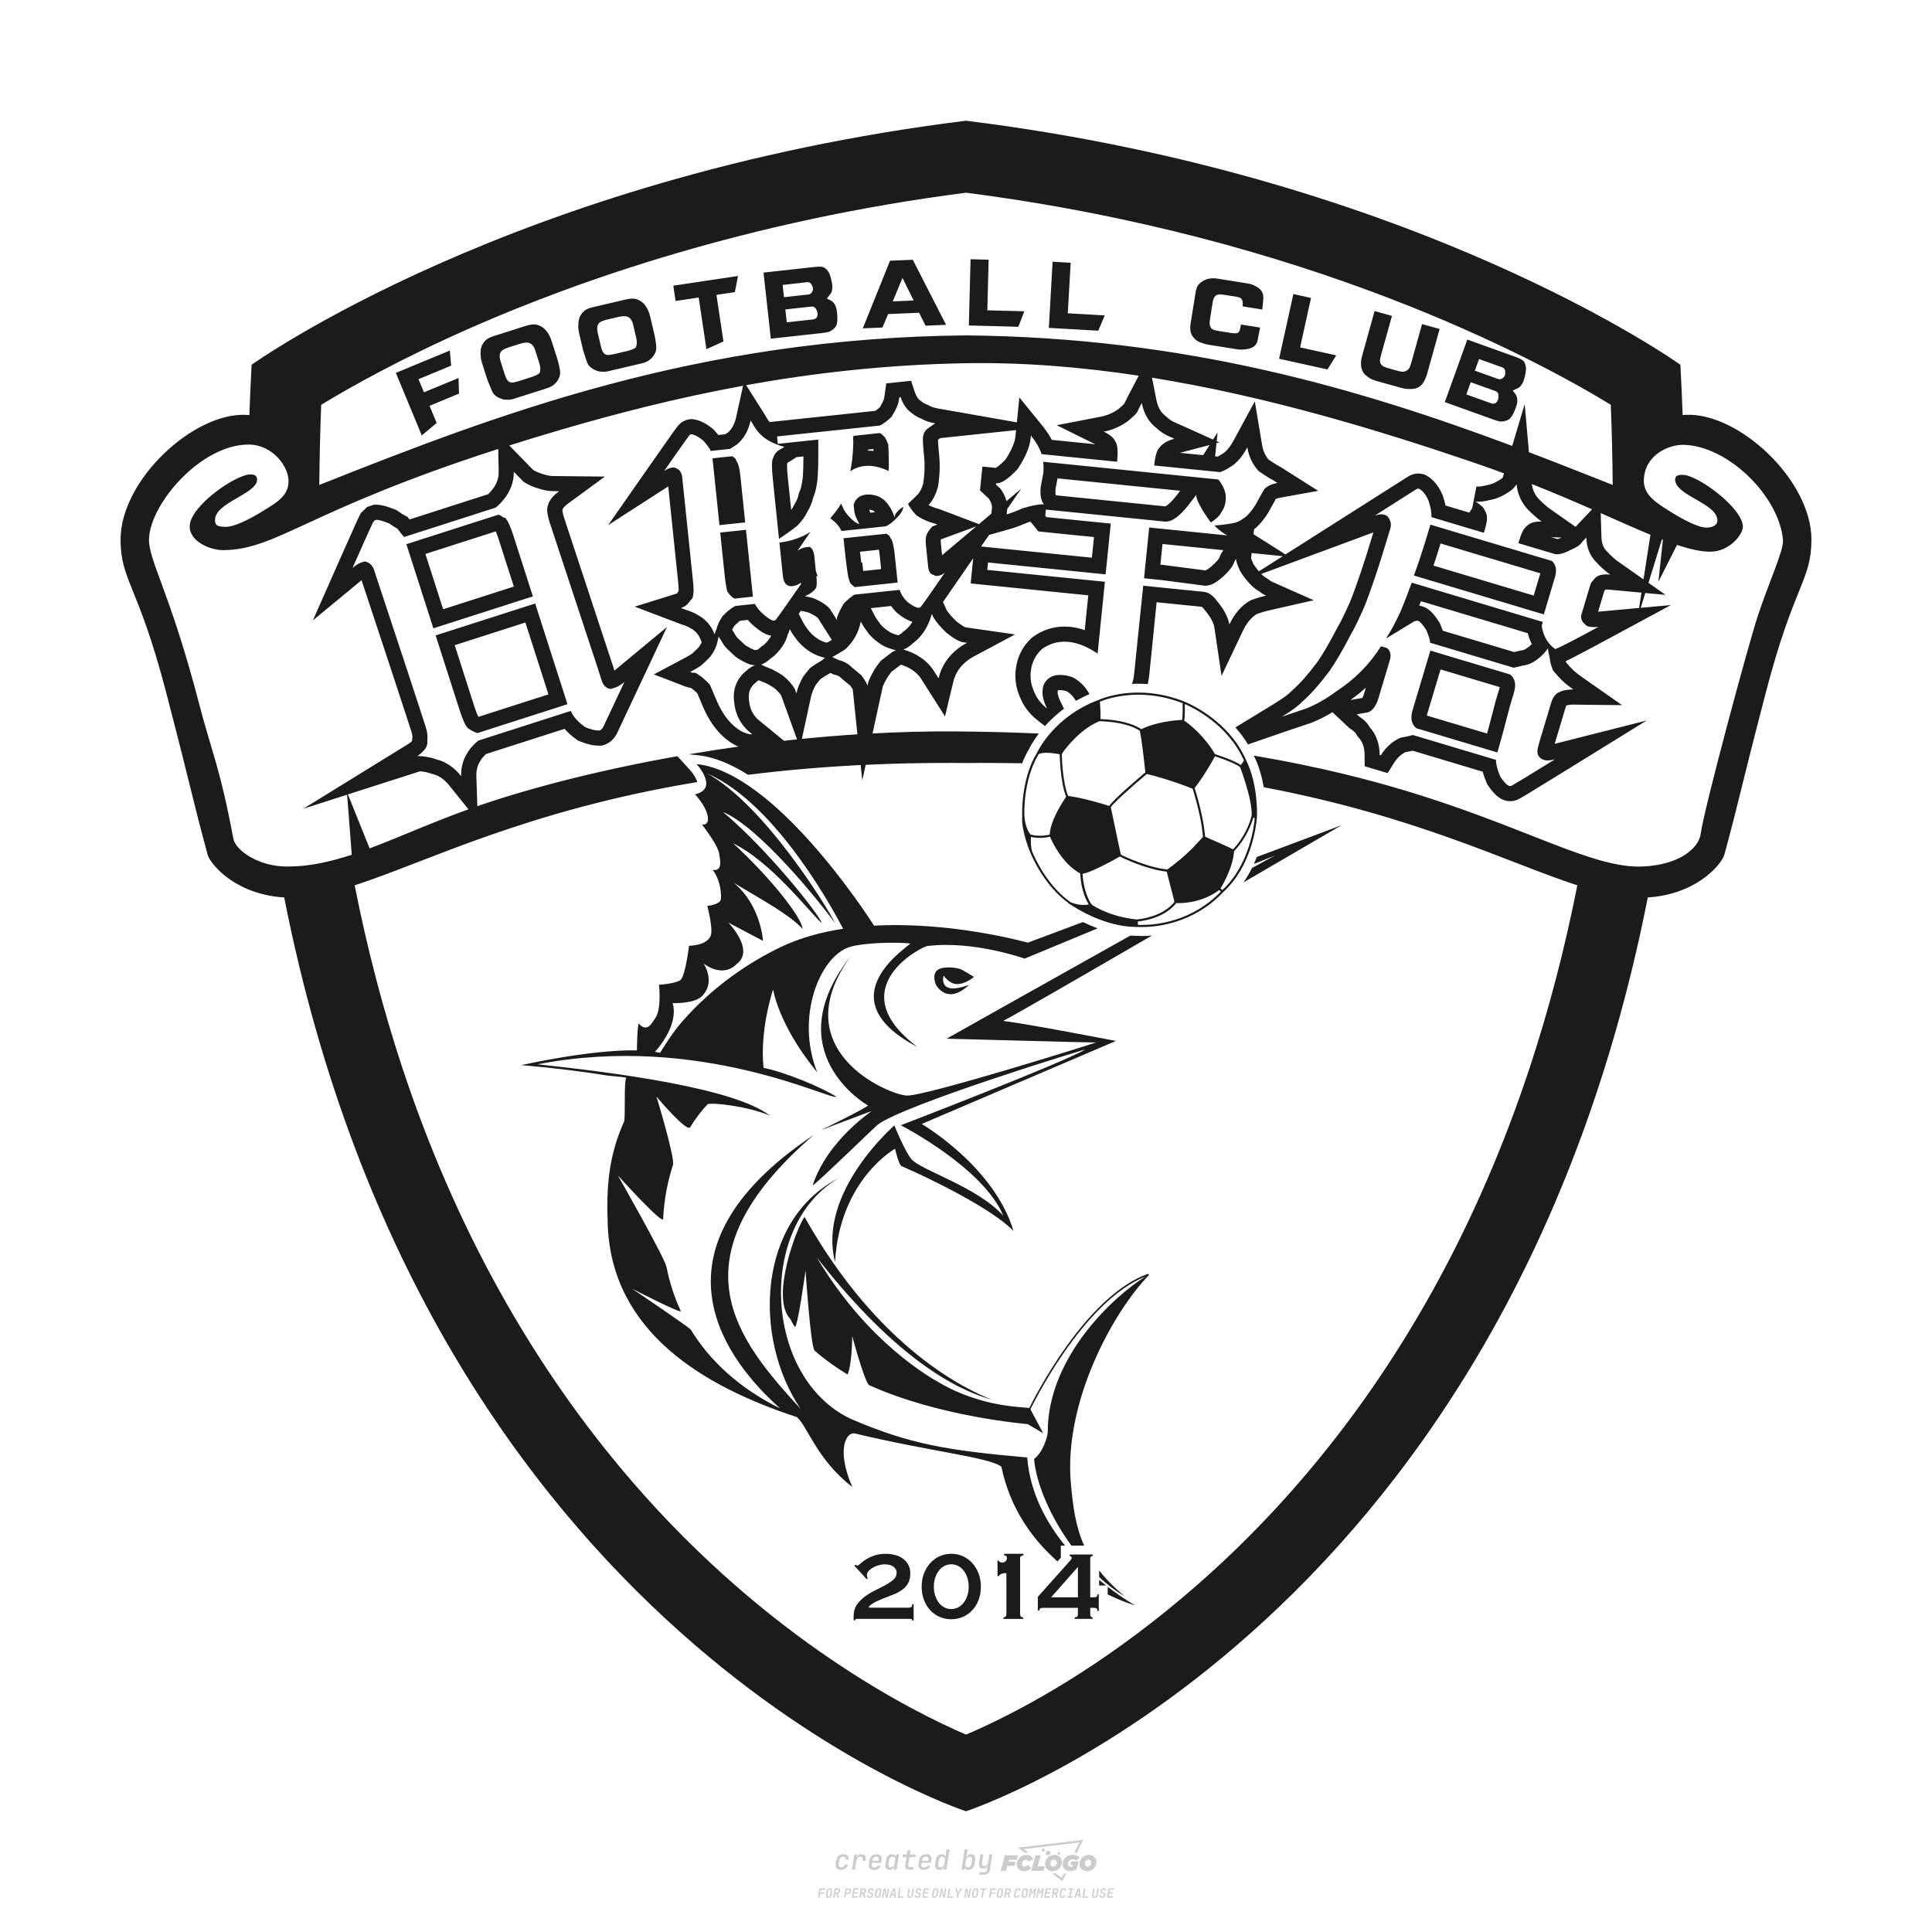 <?xml version="1.0" encoding="utf-8"?>
<!-- Created by @FCLOGO 2024-9-14 GMT+8 22:08:22 . https://fclogo.top/ -->
<!-- FOR PERSONAL USE ONLY NOT FOR COMMERCIAL USE -->
<svg version="1.1" xmlns="http://www.w3.org/2000/svg" xmlns:xlink="http://www.w3.org/1999/xlink" x="0px" y="0px"
	 viewBox="0 0 800 800" style="enable-background:new 0 0 800 800;" xml:space="preserve">
<path style="fill:#CCCCCC;" d="M348.22,774.3c-0.79,0-1.38-0.22-1.77-0.65c-0.39-0.44-0.53-1.03-0.41-1.79l0.25-1.65
	c0.12-0.75,0.45-1.35,0.98-1.78c0.53-0.44,1.19-0.65,1.98-0.65c0.76,0,1.33,0.2,1.72,0.6c0.39,0.4,0.55,0.94,0.47,1.62h-1.24
	c0.03-0.36-0.06-0.64-0.26-0.84c-0.2-0.2-0.5-0.3-0.89-0.3c-0.42,0-0.76,0.12-1.03,0.35c-0.27,0.23-0.43,0.56-0.5,0.99l-0.26,1.66
	c-0.07,0.44-0.01,0.77,0.19,1c0.19,0.23,0.5,0.35,0.92,0.35c0.39,0,0.72-0.1,0.98-0.3c0.26-0.2,0.44-0.48,0.52-0.85h1.24
	c-0.14,0.69-0.47,1.23-0.99,1.63C349.61,774.1,348.97,774.3,348.22,774.3z M352.8,774.19l1-6.29h1.19l-0.19,1.19
	c0.34-0.87,0.97-1.3,1.91-1.3c0.67,0,1.17,0.21,1.49,0.62c0.32,0.42,0.43,0.99,0.31,1.71l-0.07,0.42h-1.27l0.06-0.32
	c0.07-0.45,0.01-0.8-0.17-1.04c-0.18-0.24-0.48-0.36-0.88-0.36c-0.4,0-0.74,0.12-1.01,0.37c-0.27,0.24-0.43,0.59-0.5,1.03
	l-0.63,3.97H352.8z M361.91,774.3c-0.77,0-1.35-0.22-1.73-0.67c-0.38-0.45-0.51-1.04-0.4-1.77l0.25-1.65
	c0.08-0.49,0.26-0.92,0.52-1.28c0.26-0.37,0.6-0.65,1.01-0.85c0.41-0.2,0.87-0.3,1.38-0.3c0.77,0,1.35,0.22,1.73,0.67
	c0.39,0.45,0.52,1.04,0.39,1.77l-0.17,1.12h-3.85l-0.09,0.53c-0.15,0.95,0.22,1.43,1.11,1.43c0.72,0,1.17-0.25,1.37-0.74h1.22
	c-0.17,0.53-0.5,0.96-1.01,1.28C363.16,774.14,362.58,774.3,361.91,774.3z M361.23,770.22l-0.05,0.29l2.65-0.01l0.05-0.29
	c0.07-0.47,0.01-0.82-0.17-1.07c-0.18-0.25-0.49-0.37-0.92-0.37c-0.44,0-0.8,0.13-1.06,0.38
	C361.48,769.39,361.31,769.75,361.23,770.22z M368.33,774.3c-0.63,0-1.1-0.21-1.41-0.64c-0.31-0.42-0.4-1-0.27-1.73l0.27-1.77
	c0.11-0.73,0.39-1.31,0.84-1.74c0.44-0.43,0.98-0.64,1.61-0.64c0.47,0,0.83,0.12,1.09,0.35c0.26,0.24,0.39,0.56,0.38,0.96h0.02
	l0.17-1.2h1.24l-1,6.29h-1.22l0.19-1.2h-0.02c-0.12,0.41-0.35,0.73-0.69,0.97C369.2,774.18,368.8,774.3,368.33,774.3z
	 M368.93,773.23c0.39,0,0.72-0.12,0.98-0.36c0.26-0.24,0.43-0.57,0.5-1.01l0.25-1.65c0.07-0.43,0.01-0.76-0.18-1
	c-0.19-0.24-0.47-0.36-0.86-0.36c-0.4,0-0.72,0.12-0.98,0.35c-0.26,0.24-0.42,0.57-0.49,1.01l-0.25,1.65
	c-0.07,0.44-0.01,0.78,0.17,1.01C368.24,773.11,368.53,773.23,368.93,773.23z M376.35,774.19c-0.57,0-0.99-0.16-1.26-0.47
	c-0.27-0.31-0.36-0.75-0.27-1.32l0.54-3.39h-1.74l0.17-1.12h1.74l0.27-1.72h1.24l-0.27,1.72h2.47l-0.18,1.12h-2.46l-0.54,3.39
	c-0.08,0.44,0.1,0.66,0.53,0.66h1.72l-0.17,1.12H376.35z M382.5,774.3c-0.77,0-1.35-0.22-1.73-0.67c-0.38-0.45-0.52-1.04-0.4-1.77
	l0.25-1.65c0.08-0.49,0.26-0.92,0.52-1.28c0.26-0.37,0.6-0.65,1.01-0.85c0.41-0.2,0.87-0.3,1.38-0.3c0.77,0,1.35,0.22,1.73,0.67
	c0.39,0.45,0.52,1.04,0.39,1.77l-0.17,1.12h-3.85l-0.09,0.53c-0.15,0.95,0.22,1.43,1.11,1.43c0.72,0,1.17-0.25,1.37-0.74h1.22
	c-0.17,0.53-0.5,0.96-1.01,1.28C383.76,774.14,383.18,774.3,382.5,774.3z M381.83,770.22l-0.05,0.29l2.65-0.01l0.05-0.29
	c0.07-0.47,0.01-0.82-0.17-1.07c-0.18-0.25-0.49-0.37-0.92-0.37c-0.44,0-0.8,0.13-1.06,0.38
	C382.08,769.39,381.91,769.75,381.83,770.22z M388.92,774.3c-0.63,0-1.1-0.21-1.4-0.64c-0.3-0.42-0.39-1-0.28-1.73l0.27-1.77
	c0.11-0.73,0.39-1.31,0.84-1.74c0.44-0.43,0.98-0.64,1.61-0.64c0.47,0,0.83,0.12,1.09,0.35c0.26,0.24,0.39,0.56,0.38,0.96h0.02
	l0.21-1.47l0.3-1.8h1.24l-1.33,8.35h-1.22l0.19-1.2h-0.02c-0.12,0.41-0.35,0.73-0.69,0.97C389.8,774.18,389.4,774.3,388.92,774.3z
	 M389.53,773.23c0.39,0,0.72-0.12,0.98-0.36c0.26-0.24,0.43-0.57,0.5-1.01l0.25-1.65c0.08-0.43,0.02-0.76-0.17-1
	c-0.19-0.24-0.48-0.36-0.87-0.36c-0.4,0-0.72,0.12-0.98,0.35c-0.26,0.24-0.42,0.57-0.49,1.01l-0.25,1.65
	c-0.08,0.44-0.02,0.78,0.16,1.01C388.83,773.11,389.13,773.23,389.53,773.23z M401.02,774.3c-0.47,0-0.84-0.12-1.1-0.35
	c-0.26-0.23-0.39-0.56-0.38-0.97h-0.01l-0.19,1.2h-1.22l1.33-8.35h1.24l-0.29,1.8l-0.27,1.47h0.05c0.12-0.41,0.35-0.73,0.69-0.97
	c0.34-0.23,0.74-0.35,1.21-0.35c0.63,0,1.1,0.21,1.4,0.64c0.3,0.43,0.39,1.01,0.28,1.74l-0.27,1.77c-0.11,0.73-0.39,1.31-0.84,1.73
	C402.18,774.09,401.64,774.3,401.02,774.3z M400.77,773.23c0.4,0,0.72-0.12,0.98-0.35c0.26-0.23,0.42-0.57,0.5-1.01l0.25-1.65
	c0.07-0.43,0.01-0.77-0.17-1.01c-0.18-0.24-0.47-0.35-0.87-0.35c-0.39,0-0.72,0.12-0.98,0.36c-0.26,0.24-0.43,0.57-0.5,1l-0.25,1.65
	c-0.07,0.44-0.01,0.77,0.17,1.01C400.08,773.11,400.37,773.23,400.77,773.23z M405.47,776.25l0.17-1.06h1.93
	c0.64,0,1.01-0.3,1.1-0.9l0.1-0.67l0.21-1.19h-0.03c-0.12,0.42-0.35,0.74-0.68,0.97c-0.33,0.23-0.73,0.34-1.2,0.34
	c-0.63,0-1.09-0.2-1.4-0.6c-0.31-0.4-0.41-0.94-0.3-1.63l0.58-3.6h1.24l-0.56,3.48c-0.06,0.41,0,0.73,0.18,0.96
	c0.18,0.23,0.47,0.34,0.85,0.34c0.39,0,0.72-0.12,0.98-0.37c0.27-0.24,0.43-0.58,0.49-1.02l0.54-3.4h1.24l-1.01,6.41
	c-0.1,0.6-0.37,1.08-0.81,1.42c-0.44,0.35-1,0.52-1.67,0.52H405.47z M417.79,770.09h3.22l0.54-1.85h-5.47l-1.71,6.44h2.15l0.59-2.1
	h3.03l0.44-1.71h-3.03L417.79,770.09z M424.23,772.92c-0.59,0-1.02-0.39-1.02-1.12c0-0.88,0.63-1.76,1.61-1.76
	c0.49,0,0.88,0.24,1.02,0.78l1.95-0.83c-0.29-1.17-1.27-1.9-2.64-1.9c-2.78,0-4.15,2.15-4.15,3.9c0,1.76,1.27,2.83,3.07,2.83
	c1.37,0,2.34-0.59,2.98-1.42l-1.51-1.17C425.16,772.67,424.72,772.92,424.23,772.92z M430.91,768.23h-2.15l-1.76,6.44h5.12
	l0.49-1.85h-2.93L430.91,768.23z M439.75,771.01c0-1.66-1.32-2.93-3.22-2.93c-2.2,0-3.81,1.81-3.81,3.81c0,1.66,1.32,2.93,3.22,2.93
	C438.14,774.82,439.75,773.01,439.75,771.01z M434.92,771.7c0-0.83,0.59-1.71,1.51-1.71c0.78,0,1.17,0.54,1.17,1.22
	c0,0.83-0.59,1.71-1.51,1.71C435.31,772.92,434.92,772.38,434.92,771.7z M443.21,772.23h1.07l-0.2,0.68
	c-0.15,0.05-0.34,0.1-0.59,0.1c-0.68,0-1.27-0.39-1.27-1.22c0-1.02,0.73-1.9,1.95-1.9c0.59,0,1.12,0.24,1.51,0.59l1.37-1.37
	c-0.44-0.54-1.51-1.07-2.73-1.07c-2.59,0-4.29,1.76-4.29,3.86c0,2.05,1.61,2.88,3.22,2.88c0.93,0,1.85-0.29,2.49-0.68l0.93-3.32
	h-3.12L443.21,772.23z M450.78,768.08c-2.2,0-3.81,1.81-3.81,3.81c0,1.66,1.32,2.93,3.22,2.93c2.2,0,3.81-1.81,3.81-3.81
	C454,769.35,452.68,768.08,450.78,768.08z M450.34,772.92c-0.78,0-1.17-0.54-1.17-1.22c0-0.83,0.59-1.71,1.51-1.71
	c0.78,0,1.17,0.54,1.17,1.22C451.85,772.04,451.27,772.92,450.34,772.92z M437.94,767.5c-0.05,0.29,0.1,0.49,0.44,0.49
	s0.54-0.2,0.63-0.49c0.05-0.24-0.1-0.49-0.44-0.49C438.24,767.01,437.99,767.25,437.94,767.5z M432.13,765.5
	c-0.44,0-0.73,0.24-0.78,0.59c-0.05,0.34,0.1,0.59,0.54,0.59s0.73-0.24,0.78-0.59C432.77,765.74,432.57,765.5,432.13,765.5z
	 M433.01,767.3c-0.1,0.54,0.15,0.88,0.83,0.88c0.63,0,1.07-0.39,1.17-0.88s-0.15-0.88-0.83-0.88
	C433.5,766.43,433.11,766.82,433.01,767.3z M439.6,777.55l-2.44-1.81h-1.51l4.25,3.17l1.61-3.17h-0.98L439.6,777.55z M425.84,767.16
	l-2-1.46l23.13-2.78l-2.15,4.25h1.02l2.68-5.32l-26.99,3.22l2.78,2.1H425.84z M338.72,785.79l0.61-3.83h2.32l-0.08,0.52h-1.76
	l-0.18,1.14h1.63l-0.08,0.52h-1.62l-0.26,1.64H338.72z M342.97,785.84c-0.36,0-0.62-0.1-0.8-0.3c-0.17-0.2-0.23-0.47-0.18-0.82
	l0.27-1.7c0.06-0.34,0.2-0.61,0.44-0.82c0.24-0.2,0.54-0.3,0.89-0.3c0.36,0,0.62,0.1,0.8,0.3c0.17,0.2,0.24,0.47,0.18,0.81
	l-0.27,1.71c-0.06,0.34-0.2,0.62-0.44,0.82C343.63,785.74,343.33,785.84,342.97,785.84z M343.05,785.33c0.19,0,0.35-0.05,0.47-0.16
	c0.12-0.11,0.19-0.26,0.23-0.46l0.27-1.7c0.03-0.2,0.01-0.35-0.08-0.46c-0.08-0.11-0.22-0.16-0.41-0.16s-0.35,0.05-0.46,0.16
	c-0.12,0.1-0.19,0.26-0.22,0.46l-0.27,1.7c-0.03,0.2-0.01,0.35,0.08,0.46C342.72,785.28,342.86,785.33,343.05,785.33z M345,785.79
	l0.61-3.83h1.2c0.24,0,0.44,0.05,0.6,0.14c0.16,0.09,0.28,0.22,0.36,0.39c0.07,0.17,0.09,0.37,0.05,0.59
	c-0.04,0.26-0.14,0.48-0.3,0.67c-0.16,0.19-0.37,0.32-0.6,0.39l0.54,1.64h-0.62l-0.48-1.57h-0.54l-0.25,1.57H345z M345.89,783.71
	h0.64c0.19,0,0.35-0.06,0.48-0.17c0.13-0.11,0.21-0.26,0.24-0.45c0.03-0.19,0-0.35-0.09-0.46c-0.09-0.11-0.24-0.17-0.43-0.17h-0.64
	L345.89,783.71z M349.54,785.79l0.61-3.83h1.25c0.37,0,0.65,0.1,0.84,0.31c0.19,0.21,0.26,0.49,0.2,0.84
	c-0.04,0.23-0.12,0.44-0.25,0.61s-0.29,0.31-0.49,0.4c-0.2,0.09-0.42,0.14-0.66,0.14h-0.69l-0.24,1.52H349.54z M350.43,783.75h0.69
	c0.19,0,0.36-0.06,0.49-0.18c0.14-0.12,0.22-0.27,0.25-0.47c0.03-0.2,0-0.35-0.1-0.47c-0.1-0.12-0.25-0.18-0.44-0.18h-0.69
	L350.43,783.75z M352.75,785.79l0.61-3.83h2.25l-0.08,0.5h-1.7l-0.17,1.09h1.51l-0.08,0.5h-1.51l-0.19,1.24h1.69l-0.08,0.5H352.75z
	 M355.84,785.79l0.61-3.83h1.2c0.24,0,0.44,0.05,0.6,0.14c0.16,0.09,0.28,0.22,0.36,0.39c0.07,0.17,0.09,0.37,0.05,0.59
	c-0.04,0.26-0.14,0.48-0.3,0.67c-0.16,0.19-0.37,0.32-0.6,0.39l0.54,1.64h-0.62l-0.48-1.57h-0.54l-0.25,1.57H355.84z M356.74,783.71
	h0.64c0.19,0,0.35-0.06,0.48-0.17c0.13-0.11,0.21-0.26,0.24-0.45c0.03-0.19,0-0.35-0.09-0.46c-0.09-0.11-0.24-0.17-0.43-0.17h-0.64
	L356.74,783.71z M360.13,785.84c-0.39,0-0.67-0.1-0.87-0.29c-0.19-0.19-0.26-0.45-0.22-0.78h0.57c-0.03,0.17,0.01,0.31,0.12,0.41
	c0.11,0.1,0.27,0.15,0.48,0.15c0.2,0,0.37-0.05,0.5-0.15c0.13-0.1,0.21-0.23,0.24-0.4c0.02-0.15,0-0.28-0.06-0.39
	c-0.06-0.11-0.16-0.18-0.29-0.22l-0.46-0.14c-0.27-0.08-0.46-0.22-0.59-0.41c-0.13-0.19-0.17-0.42-0.13-0.68
	c0.04-0.21,0.11-0.39,0.23-0.55c0.12-0.16,0.27-0.28,0.46-0.37c0.19-0.09,0.4-0.13,0.64-0.13c0.35,0,0.62,0.1,0.8,0.29
	c0.18,0.19,0.25,0.44,0.2,0.76h-0.57c0.03-0.17,0-0.3-0.09-0.4c-0.09-0.1-0.23-0.14-0.42-0.14c-0.19,0-0.34,0.04-0.46,0.13
	c-0.12,0.09-0.19,0.21-0.21,0.38c-0.02,0.15-0.01,0.28,0.05,0.39c0.06,0.11,0.16,0.18,0.29,0.22l0.47,0.15
	c0.26,0.08,0.46,0.22,0.58,0.41c0.12,0.19,0.17,0.42,0.12,0.69c-0.04,0.22-0.12,0.41-0.24,0.57c-0.13,0.16-0.29,0.29-0.49,0.38
	C360.6,785.79,360.38,785.84,360.13,785.84z M363.27,785.84c-0.36,0-0.62-0.1-0.8-0.3c-0.17-0.2-0.23-0.47-0.18-0.82l0.27-1.7
	c0.06-0.34,0.2-0.61,0.44-0.82c0.24-0.2,0.54-0.3,0.89-0.3c0.36,0,0.62,0.1,0.8,0.3c0.17,0.2,0.24,0.47,0.18,0.81l-0.27,1.71
	c-0.06,0.34-0.2,0.62-0.44,0.82C363.92,785.74,363.62,785.84,363.27,785.84z M363.34,785.33c0.19,0,0.35-0.05,0.47-0.16
	c0.12-0.11,0.19-0.26,0.23-0.46l0.27-1.7c0.03-0.2,0.01-0.35-0.08-0.46c-0.08-0.11-0.22-0.16-0.41-0.16c-0.19,0-0.35,0.05-0.46,0.16
	c-0.12,0.1-0.19,0.26-0.22,0.46l-0.27,1.7c-0.03,0.2-0.01,0.35,0.08,0.46C363.02,785.28,363.15,785.33,363.34,785.33z
	 M365.28,785.79l0.61-3.83h0.71l0.62,3.19c0.01-0.1,0.02-0.22,0.03-0.36c0.01-0.14,0.03-0.29,0.04-0.44
	c0.02-0.15,0.04-0.29,0.06-0.41l0.31-1.98h0.52l-0.61,3.83h-0.71l-0.61-3.19c-0.01,0.09-0.02,0.21-0.03,0.34s-0.03,0.28-0.04,0.42
	c-0.02,0.15-0.04,0.28-0.06,0.41l-0.31,2.01H365.28z M368.23,785.79l1.59-3.83h0.75l0.37,3.83h-0.56l-0.07-0.97h-1.09l-0.39,0.97
	H368.23z M369.39,784.34h0.87l-0.09-1.1c-0.02-0.2-0.03-0.37-0.04-0.51c-0.01-0.14-0.01-0.24-0.01-0.3c-0.02,0.06-0.05,0.16-0.1,0.3
	c-0.05,0.14-0.11,0.31-0.19,0.5L369.39,784.34z M371.72,785.79l0.61-3.83h0.57l-0.52,3.31h1.67l-0.08,0.52H371.72z M376.68,785.84
	c-0.37,0-0.63-0.1-0.8-0.3c-0.17-0.2-0.22-0.48-0.17-0.82l0.44-2.76h0.57l-0.44,2.76c-0.03,0.2-0.01,0.35,0.07,0.46
	c0.08,0.11,0.21,0.17,0.41,0.17c0.19,0,0.35-0.06,0.46-0.17c0.12-0.11,0.19-0.27,0.22-0.46l0.44-2.76h0.57l-0.44,2.76
	c-0.06,0.35-0.2,0.62-0.43,0.82C377.35,785.74,377.05,785.84,376.68,785.84z M379.84,785.84c-0.39,0-0.67-0.1-0.87-0.29
	c-0.19-0.19-0.26-0.45-0.22-0.78h0.57c-0.03,0.17,0.01,0.31,0.12,0.41c0.11,0.1,0.27,0.15,0.48,0.15c0.2,0,0.37-0.05,0.5-0.15
	c0.13-0.1,0.21-0.23,0.24-0.4c0.02-0.15,0-0.28-0.06-0.39c-0.06-0.11-0.16-0.18-0.29-0.22l-0.46-0.14
	c-0.27-0.08-0.46-0.22-0.59-0.41c-0.13-0.19-0.17-0.42-0.13-0.68c0.04-0.21,0.11-0.39,0.23-0.55s0.27-0.28,0.46-0.37
	c0.19-0.09,0.4-0.13,0.64-0.13c0.35,0,0.62,0.1,0.8,0.29c0.18,0.19,0.25,0.44,0.2,0.76h-0.57c0.03-0.17,0-0.3-0.09-0.4
	c-0.09-0.1-0.23-0.14-0.42-0.14c-0.19,0-0.34,0.04-0.46,0.13c-0.12,0.09-0.19,0.21-0.21,0.38c-0.02,0.15-0.01,0.28,0.05,0.39
	c0.06,0.11,0.16,0.18,0.29,0.22l0.47,0.15c0.26,0.08,0.46,0.22,0.58,0.41c0.12,0.19,0.17,0.42,0.12,0.69
	c-0.04,0.22-0.12,0.41-0.24,0.57c-0.13,0.16-0.29,0.29-0.49,0.38C380.31,785.79,380.09,785.84,379.84,785.84z M381.91,785.79
	l0.61-3.83h2.25l-0.08,0.5h-1.7l-0.17,1.09h1.51l-0.08,0.5h-1.51l-0.19,1.24h1.69l-0.08,0.5H381.91z M386.94,785.84
	c-0.36,0-0.62-0.1-0.8-0.3c-0.17-0.2-0.23-0.47-0.18-0.82l0.27-1.7c0.06-0.34,0.2-0.61,0.44-0.82c0.24-0.2,0.54-0.3,0.89-0.3
	c0.36,0,0.62,0.1,0.8,0.3c0.17,0.2,0.24,0.47,0.18,0.81l-0.27,1.71c-0.06,0.34-0.2,0.62-0.44,0.82
	C387.6,785.74,387.3,785.84,386.94,785.84z M387.02,785.33c0.19,0,0.35-0.05,0.47-0.16c0.12-0.11,0.19-0.26,0.23-0.46l0.27-1.7
	c0.03-0.2,0.01-0.35-0.08-0.46c-0.08-0.11-0.22-0.16-0.41-0.16c-0.19,0-0.35,0.05-0.46,0.16c-0.12,0.1-0.19,0.26-0.22,0.46
	l-0.27,1.7c-0.03,0.2-0.01,0.35,0.08,0.46C386.7,785.28,386.83,785.33,387.02,785.33z M388.95,785.79l0.61-3.83h0.71l0.62,3.19
	c0.01-0.1,0.02-0.22,0.03-0.36c0.01-0.14,0.03-0.29,0.04-0.44c0.02-0.15,0.04-0.29,0.06-0.41l0.31-1.98h0.52l-0.61,3.83h-0.71
	l-0.61-3.19c-0.01,0.09-0.02,0.21-0.03,0.34c-0.01,0.13-0.03,0.28-0.04,0.42c-0.02,0.15-0.04,0.28-0.06,0.41l-0.31,2.01H388.95z
	 M392.25,785.79l0.61-3.83h0.57l-0.52,3.31h1.67l-0.08,0.52H392.25z M396.12,785.79l0.22-1.41l-0.75-2.42h0.58l0.45,1.45
	c0.03,0.09,0.05,0.18,0.07,0.27c0.02,0.08,0.03,0.15,0.03,0.19c0.02-0.04,0.05-0.1,0.09-0.19c0.04-0.08,0.09-0.17,0.14-0.27
	l0.9-1.45h0.6l-1.53,2.42l-0.22,1.41H396.12z M399.22,785.79l0.61-3.83h0.71l0.62,3.19c0.01-0.1,0.02-0.22,0.03-0.36
	c0.01-0.14,0.03-0.29,0.04-0.44c0.02-0.15,0.04-0.29,0.06-0.41l0.31-1.98h0.52l-0.61,3.83h-0.71l-0.61-3.19
	c-0.01,0.09-0.02,0.21-0.03,0.34c-0.01,0.13-0.03,0.28-0.04,0.42c-0.02,0.15-0.04,0.28-0.06,0.41l-0.31,2.01H399.22z M403.51,785.84
	c-0.36,0-0.62-0.1-0.8-0.3c-0.18-0.2-0.23-0.47-0.18-0.82l0.27-1.7c0.06-0.34,0.2-0.61,0.44-0.82c0.24-0.2,0.54-0.3,0.89-0.3
	c0.36,0,0.62,0.1,0.8,0.3c0.17,0.2,0.24,0.47,0.18,0.81l-0.27,1.71c-0.06,0.34-0.2,0.62-0.44,0.82
	C404.16,785.74,403.86,785.84,403.51,785.84z M403.58,785.33c0.19,0,0.35-0.05,0.47-0.16c0.12-0.11,0.19-0.26,0.23-0.46l0.27-1.7
	c0.03-0.2,0.01-0.35-0.08-0.46c-0.08-0.11-0.22-0.16-0.41-0.16c-0.19,0-0.35,0.05-0.46,0.16c-0.12,0.1-0.19,0.26-0.22,0.46
	l-0.27,1.7c-0.03,0.2-0.01,0.35,0.08,0.46C403.26,785.28,403.4,785.33,403.58,785.33z M406.38,785.79l0.52-3.31h-1.02l0.08-0.52
	h2.62l-0.08,0.52h-1.03l-0.52,3.31H406.38z M409.52,785.79l0.61-3.83h2.32l-0.08,0.52h-1.76l-0.18,1.14h1.63l-0.08,0.52h-1.62
	l-0.26,1.64H409.52z M413.77,785.84c-0.36,0-0.62-0.1-0.8-0.3c-0.18-0.2-0.23-0.47-0.18-0.82l0.27-1.7c0.06-0.34,0.2-0.61,0.44-0.82
	c0.24-0.2,0.54-0.3,0.89-0.3c0.36,0,0.62,0.1,0.8,0.3c0.17,0.2,0.24,0.47,0.18,0.81l-0.27,1.71c-0.06,0.34-0.2,0.62-0.44,0.82
	C414.42,785.74,414.13,785.84,413.77,785.84z M413.85,785.33c0.19,0,0.35-0.05,0.47-0.16c0.12-0.11,0.19-0.26,0.23-0.46l0.27-1.7
	c0.03-0.2,0.01-0.35-0.08-0.46c-0.08-0.11-0.22-0.16-0.41-0.16c-0.19,0-0.35,0.05-0.46,0.16c-0.12,0.1-0.19,0.26-0.22,0.46
	l-0.27,1.7c-0.03,0.2-0.01,0.35,0.08,0.46C413.52,785.28,413.66,785.33,413.85,785.33z M415.8,785.79l0.61-3.83h1.2
	c0.24,0,0.44,0.05,0.6,0.14c0.16,0.09,0.28,0.22,0.36,0.39c0.07,0.17,0.09,0.37,0.05,0.59c-0.04,0.26-0.14,0.48-0.3,0.67
	c-0.16,0.19-0.37,0.32-0.6,0.39l0.54,1.64h-0.62l-0.48-1.57h-0.54l-0.25,1.57H415.8z M416.69,783.71h0.64
	c0.19,0,0.35-0.06,0.48-0.17c0.13-0.11,0.21-0.26,0.24-0.45c0.03-0.19,0-0.35-0.09-0.46c-0.09-0.11-0.24-0.17-0.43-0.17h-0.64
	L416.69,783.71z M420.91,785.84c-0.36,0-0.63-0.1-0.81-0.3c-0.18-0.2-0.24-0.47-0.19-0.82l0.27-1.7c0.06-0.35,0.21-0.62,0.45-0.82
	s0.55-0.3,0.91-0.3c0.36,0,0.63,0.1,0.81,0.3c0.18,0.2,0.24,0.47,0.19,0.82h-0.57c0.03-0.2,0-0.35-0.09-0.46
	c-0.09-0.11-0.23-0.16-0.42-0.16c-0.19,0-0.35,0.05-0.48,0.16c-0.12,0.1-0.2,0.26-0.23,0.45l-0.27,1.71c-0.03,0.2,0,0.35,0.09,0.46
	c0.09,0.11,0.23,0.16,0.42,0.16c0.19,0,0.35-0.05,0.47-0.16c0.12-0.11,0.2-0.26,0.23-0.46h0.57c-0.03,0.23-0.11,0.43-0.24,0.59
	c-0.12,0.17-0.28,0.3-0.47,0.39C421.36,785.79,421.14,785.84,420.91,785.84z M424.03,785.84c-0.36,0-0.62-0.1-0.8-0.3
	c-0.18-0.2-0.23-0.47-0.18-0.82l0.27-1.7c0.06-0.34,0.2-0.61,0.44-0.82c0.24-0.2,0.54-0.3,0.89-0.3c0.36,0,0.62,0.1,0.8,0.3
	c0.17,0.2,0.24,0.47,0.18,0.81l-0.27,1.71c-0.06,0.34-0.2,0.62-0.44,0.82C424.69,785.74,424.39,785.84,424.03,785.84z
	 M424.11,785.33c0.19,0,0.35-0.05,0.47-0.16c0.12-0.11,0.19-0.26,0.23-0.46l0.27-1.7c0.03-0.2,0.01-0.35-0.08-0.46
	c-0.08-0.11-0.22-0.16-0.41-0.16c-0.19,0-0.35,0.05-0.46,0.16c-0.12,0.1-0.19,0.26-0.22,0.46l-0.27,1.7
	c-0.03,0.2-0.01,0.35,0.08,0.46C423.79,785.28,423.92,785.33,424.11,785.33z M425.97,785.79l0.61-3.83h0.69l0.18,1.23
	c0.02,0.12,0.04,0.23,0.05,0.33c0.01,0.1,0.02,0.18,0.03,0.24c0.02-0.06,0.05-0.14,0.09-0.24c0.04-0.11,0.09-0.22,0.15-0.34
	l0.57-1.22h0.71l-0.61,3.83h-0.54l0.2-1.29c0.02-0.17,0.06-0.35,0.1-0.55c0.04-0.2,0.09-0.4,0.14-0.61c0.05-0.2,0.1-0.4,0.14-0.59
	c0.05-0.19,0.09-0.35,0.13-0.49l-0.86,1.86h-0.55l-0.28-1.86c0,0.14-0.01,0.29-0.02,0.47c-0.01,0.18-0.02,0.37-0.04,0.57
	c-0.02,0.2-0.04,0.41-0.06,0.61c-0.02,0.2-0.05,0.4-0.08,0.57l-0.2,1.29H425.97z M429.11,785.79l0.61-3.83h0.69l0.18,1.23
	c0.02,0.12,0.04,0.23,0.05,0.33c0.01,0.1,0.02,0.18,0.03,0.24c0.02-0.06,0.05-0.14,0.09-0.24c0.04-0.11,0.09-0.22,0.15-0.34
	l0.57-1.22h0.71l-0.61,3.83h-0.54l0.2-1.29c0.02-0.17,0.06-0.35,0.1-0.55c0.04-0.2,0.09-0.4,0.14-0.61c0.05-0.2,0.1-0.4,0.14-0.59
	c0.05-0.19,0.09-0.35,0.13-0.49l-0.86,1.86h-0.55l-0.28-1.86c0,0.14-0.01,0.29-0.02,0.47c-0.01,0.18-0.02,0.37-0.04,0.57
	c-0.02,0.2-0.04,0.41-0.06,0.61c-0.02,0.2-0.05,0.4-0.08,0.57l-0.2,1.29H429.11z M432.41,785.79l0.61-3.83h2.25l-0.08,0.5h-1.7
	l-0.17,1.09h1.51l-0.08,0.5h-1.51l-0.19,1.24h1.69l-0.08,0.5H432.41z M435.51,785.79l0.61-3.83h1.2c0.24,0,0.44,0.05,0.6,0.14
	c0.16,0.09,0.28,0.22,0.36,0.39c0.07,0.17,0.09,0.37,0.05,0.59c-0.04,0.26-0.14,0.48-0.3,0.67c-0.16,0.19-0.37,0.32-0.6,0.39
	l0.54,1.64h-0.62l-0.48-1.57h-0.54l-0.25,1.57H435.51z M436.4,783.71h0.64c0.19,0,0.35-0.06,0.48-0.17
	c0.13-0.11,0.21-0.26,0.24-0.45c0.03-0.19,0-0.35-0.09-0.46c-0.09-0.11-0.24-0.17-0.43-0.17h-0.64L436.4,783.71z M439.8,785.84
	c-0.36,0-0.63-0.1-0.81-0.3c-0.18-0.2-0.24-0.47-0.19-0.82l0.27-1.7c0.06-0.35,0.21-0.62,0.45-0.82s0.55-0.3,0.91-0.3
	c0.36,0,0.63,0.1,0.81,0.3c0.18,0.2,0.24,0.47,0.19,0.82h-0.57c0.03-0.2,0-0.35-0.09-0.46c-0.09-0.11-0.23-0.16-0.42-0.16
	c-0.19,0-0.35,0.05-0.47,0.16c-0.12,0.1-0.2,0.26-0.23,0.45l-0.27,1.71c-0.03,0.2,0,0.35,0.09,0.46c0.09,0.11,0.23,0.16,0.42,0.16
	s0.35-0.05,0.47-0.16c0.12-0.11,0.2-0.26,0.23-0.46h0.57c-0.03,0.23-0.11,0.43-0.24,0.59c-0.12,0.17-0.28,0.3-0.47,0.39
	C440.25,785.79,440.04,785.84,439.8,785.84z M441.88,785.79l0.08-0.5h0.78l0.45-2.82h-0.78l0.08-0.5h2.13l-0.08,0.5h-0.78
	l-0.45,2.82h0.78l-0.08,0.5H441.88z M444.74,785.79l1.59-3.83h0.75l0.37,3.83h-0.56l-0.07-0.97h-1.09l-0.39,0.97H444.74z
	 M445.9,784.34h0.87l-0.09-1.1c-0.02-0.2-0.03-0.37-0.04-0.51c-0.01-0.14-0.01-0.24-0.01-0.3c-0.02,0.06-0.05,0.16-0.1,0.3
	c-0.05,0.14-0.11,0.31-0.19,0.5L445.9,784.34z M448.24,785.79l0.61-3.83h0.57l-0.52,3.31h1.67l-0.08,0.52H448.24z M453.19,785.84
	c-0.37,0-0.63-0.1-0.8-0.3c-0.17-0.2-0.22-0.48-0.17-0.82l0.44-2.76h0.57l-0.44,2.76c-0.03,0.2-0.01,0.35,0.07,0.46
	c0.08,0.11,0.21,0.17,0.41,0.17c0.19,0,0.35-0.06,0.46-0.17c0.12-0.11,0.19-0.27,0.22-0.46l0.44-2.76h0.57l-0.44,2.76
	c-0.06,0.35-0.2,0.62-0.43,0.82C453.86,785.74,453.56,785.84,453.19,785.84z M456.36,785.84c-0.39,0-0.67-0.1-0.87-0.29
	c-0.19-0.19-0.26-0.45-0.22-0.78h0.57c-0.03,0.17,0.01,0.31,0.12,0.41c0.11,0.1,0.27,0.15,0.48,0.15c0.2,0,0.37-0.05,0.5-0.15
	s0.21-0.23,0.24-0.4c0.02-0.15,0-0.28-0.06-0.39c-0.06-0.11-0.16-0.18-0.29-0.22l-0.46-0.14c-0.27-0.08-0.46-0.22-0.59-0.41
	c-0.13-0.19-0.17-0.42-0.13-0.68c0.04-0.21,0.11-0.39,0.23-0.55c0.12-0.16,0.27-0.28,0.46-0.37c0.19-0.09,0.4-0.13,0.64-0.13
	c0.35,0,0.62,0.1,0.8,0.29c0.18,0.19,0.25,0.44,0.2,0.76h-0.57c0.03-0.17,0-0.3-0.09-0.4c-0.09-0.1-0.23-0.14-0.42-0.14
	c-0.19,0-0.34,0.04-0.46,0.13c-0.12,0.09-0.19,0.21-0.21,0.38c-0.02,0.15-0.01,0.28,0.05,0.39c0.06,0.11,0.16,0.18,0.29,0.22
	l0.47,0.15c0.26,0.08,0.46,0.22,0.58,0.41c0.12,0.19,0.17,0.42,0.12,0.69c-0.04,0.22-0.12,0.41-0.24,0.57
	c-0.13,0.16-0.29,0.29-0.49,0.38C456.82,785.79,456.6,785.84,456.36,785.84z M458.42,785.79l0.61-3.83h2.25l-0.08,0.5h-1.7
	l-0.17,1.09h1.51l-0.08,0.5h-1.51l-0.19,1.24h1.69l-0.08,0.5H458.42z"/>
<path style="fill:#1B1B1B;" d="M516,314.79l-0.01-0.02c-7.07-16.19-23.12-23.25-25.42-24.2v0l-0.19-0.07
	c-0.02-0.01-0.03-0.01-0.04-0.02l-0.05-0.02c-0.02-0.01-0.05-0.02-0.07-0.03l-0.53-0.2v0c-5.98-2.28-12.13-3.45-18.3-3.45
	c-9.87,0-16.24,2.92-16.6,3.09c-18.39,6.84-25.17,21.36-25.42,21.89c-6.8,11.13-6.11,25.93-6.09,26.32
	c-0.56,5.32,3.06,14.26,3.22,14.64l0,0l0.03,0.07c0.95,2.34,6.11,14.17,16.05,21.25l-0.18,0.12l0.73,0.29l0.02,0.01
	c2.28,1.57,14.35,9.37,27.51,9.38l0.51,0v-0.01c0.36,0.02,0.91,0.04,1.66,0.04c6,0,21.24-1.4,33.5-14.29h0.06l0.1-0.17
	c11.64-10.55,13.64-27.15,13.93-30.42l0.01,0l0.02-0.4c0.01-0.09,0.01-0.16,0.01-0.17l0.02-0.36l0,0
	C520.56,335.87,520.71,324.34,516,314.79z M517.72,339.7c-0.04,0.13-0.09,0.25-0.13,0.38c-0.13,0.37-0.27,0.72-0.4,1.07
	c-0.05,0.13-0.1,0.25-0.15,0.38c-0.14,0.34-0.29,0.68-0.43,1.01c-0.05,0.11-0.1,0.23-0.15,0.34c-0.16,0.34-0.31,0.66-0.47,0.98
	c-0.04,0.09-0.09,0.18-0.13,0.27c-0.18,0.35-0.36,0.7-0.55,1.03c-0.02,0.04-0.05,0.09-0.07,0.13c-0.43,0.77-0.86,1.47-1.29,2.11
	c0,0.01-0.01,0.01-0.01,0.02c-0.2,0.3-0.4,0.59-0.59,0.87c-0.04,0.06-0.08,0.11-0.12,0.17c-0.15,0.22-0.31,0.43-0.46,0.62
	c-0.05,0.07-0.1,0.13-0.15,0.2c-0.14,0.18-0.27,0.35-0.4,0.51c-0.05,0.06-0.1,0.12-0.14,0.18c-0.12,0.15-0.24,0.3-0.36,0.44
	c-0.04,0.05-0.08,0.1-0.12,0.14c-0.12,0.14-0.23,0.27-0.34,0.39c-0.03,0.03-0.05,0.06-0.08,0.09c-0.12,0.14-0.24,0.26-0.34,0.37
	c0,0,0,0,0,0c-0.12,0.12-0.21,0.22-0.29,0.3c-0.02-0.01-0.06-0.03-0.08-0.04c-0.06-0.03-0.13-0.07-0.2-0.11
	c-0.13-0.07-0.26-0.14-0.41-0.22c-0.09-0.05-0.19-0.09-0.29-0.14c-0.16-0.08-0.33-0.16-0.52-0.25c-0.12-0.06-0.24-0.11-0.36-0.17
	c-0.2-0.09-0.4-0.19-0.62-0.29c-0.13-0.06-0.27-0.12-0.41-0.19c-0.24-0.11-0.49-0.22-0.75-0.34c-0.14-0.06-0.27-0.12-0.42-0.19
	c-0.28-0.13-0.58-0.26-0.88-0.39c-0.14-0.06-0.27-0.12-0.41-0.18c-0.38-0.17-0.77-0.34-1.17-0.52c-0.06-0.03-0.12-0.05-0.19-0.08
	c-0.49-0.21-0.99-0.43-1.5-0.66c-0.47-0.21-0.95-0.42-1.4-0.61c-0.33-0.14-0.64-0.28-0.91-0.4c-0.04-0.02-0.09-0.04-0.13-0.06
	c-0.05-0.02-0.08-0.04-0.13-0.06c-0.09-0.04-0.18-0.08-0.26-0.12c-0.01,0-0.01-0.01-0.02-0.01c-0.11-0.05-0.21-0.09-0.29-0.13
	c0,0,0,0,0,0c-0.08-0.04-0.15-0.07-0.21-0.1v-0.99l-0.09,0.11c0-0.01,0-0.02,0-0.03c-0.02-0.18-0.03-0.35-0.05-0.53
	c-0.05-0.51-0.11-1.04-0.18-1.56c-0.02-0.15-0.04-0.3-0.06-0.45c-0.06-0.4-0.11-0.8-0.18-1.2c-0.04-0.23-0.08-0.46-0.12-0.7
	c-0.05-0.32-0.11-0.64-0.17-0.96c-0.05-0.25-0.1-0.51-0.14-0.76c-0.06-0.3-0.11-0.59-0.17-0.88c-0.05-0.26-0.11-0.53-0.16-0.79
	c-0.06-0.28-0.12-0.56-0.18-0.83c-0.06-0.26-0.12-0.52-0.18-0.78c-0.06-0.27-0.12-0.54-0.18-0.8c-0.06-0.26-0.12-0.51-0.18-0.76
	c-0.06-0.26-0.13-0.52-0.19-0.77c-0.06-0.24-0.12-0.47-0.18-0.7c-0.06-0.26-0.13-0.5-0.19-0.75c-0.06-0.22-0.11-0.43-0.17-0.64
	c-0.06-0.24-0.13-0.47-0.19-0.7c-0.05-0.2-0.11-0.39-0.16-0.58c-0.06-0.23-0.12-0.44-0.18-0.65c-0.05-0.17-0.1-0.34-0.14-0.5
	c-0.07-0.23-0.13-0.44-0.19-0.65c-0.03-0.11-0.07-0.24-0.1-0.34c-0.08-0.27-0.16-0.52-0.22-0.75c-0.01-0.03-0.02-0.07-0.03-0.09
	c-0.08-0.25-0.15-0.47-0.21-0.66c-0.02-0.05-0.03-0.08-0.04-0.13c-0.03-0.1-0.07-0.21-0.09-0.29c0.27-0.35,0.53-0.7,0.79-1.05
	c0.04-0.05,0.08-0.11,0.12-0.16c0.27-0.37,0.53-0.73,0.79-1.1c0.04-0.06,0.08-0.11,0.12-0.17c0.27-0.38,0.52-0.75,0.78-1.12
	c0.03-0.04,0.06-0.08,0.08-0.12c0.26-0.38,0.51-0.75,0.75-1.11c0.02-0.03,0.04-0.06,0.06-0.09c0.25-0.37,0.48-0.73,0.71-1.09
	c0.01-0.02,0.03-0.04,0.04-0.07c0.48-0.74,0.92-1.45,1.31-2.09c0,0,0,0,0-0.01c0.2-0.32,0.38-0.63,0.56-0.92
	c0.85-1.41,1.41-2.38,1.79-3.08c0.01-0.01,0.02-0.03,0.02-0.04c0.07-0.12,0.13-0.23,0.18-0.34c0.01-0.02,0.02-0.03,0.03-0.05
	c0.05-0.09,0.09-0.18,0.13-0.26c0.01-0.02,0.02-0.04,0.03-0.06c0.03-0.07,0.07-0.14,0.09-0.2c0-0.01,0.01-0.02,0.01-0.03
	c0.32,0.11,0.64,0.21,0.95,0.31c0.11,0.04,0.22,0.07,0.33,0.11c0.97,0.33,1.84,0.64,2.62,0.93c0.08,0.03,0.16,0.06,0.24,0.09
	c0.29,0.11,0.58,0.22,0.85,0.33c0.12,0.05,0.23,0.09,0.34,0.14c0.21,0.09,0.43,0.17,0.63,0.25c0.12,0.05,0.24,0.1,0.35,0.15
	c0.17,0.07,0.35,0.15,0.51,0.22c0.11,0.05,0.22,0.1,0.32,0.14c0.15,0.07,0.3,0.13,0.43,0.2c0.1,0.04,0.19,0.09,0.28,0.13
	c0.13,0.06,0.25,0.12,0.37,0.18c0.08,0.04,0.16,0.08,0.24,0.12c0.12,0.06,0.22,0.12,0.33,0.17c0.06,0.03,0.13,0.07,0.18,0.1
	c0.11,0.06,0.21,0.12,0.31,0.17c0.04,0.02,0.08,0.04,0.12,0.06c0.13,0.07,0.24,0.14,0.35,0.21c0.02,0.01,0.04,0.02,0.05,0.03
	c0.08,0.05,0.15,0.1,0.22,0.14c0.03,0.02,0.06,0.04,0.09,0.06c0.04,0.03,0.08,0.06,0.12,0.08c0.03,0.02,0.05,0.04,0.07,0.05
	c0.03,0.02,0.05,0.04,0.07,0.05c0.02,0.01,0.04,0.03,0.05,0.04c0.01,0.01,0.01,0.01,0.02,0.02c0.1,0.27,0.18,0.51,0.28,0.77
	c0.22,0.61,0.44,1.22,0.64,1.79c0.04,0.13,0.08,0.24,0.13,0.37c1.03,2.99,1.78,5.53,2.33,7.66c0.02,0.09,0.05,0.2,0.08,0.29
	c0.07,0.28,0.13,0.53,0.19,0.8c0.07,0.28,0.14,0.57,0.2,0.83c0.04,0.19,0.08,0.36,0.12,0.54c0.07,0.31,0.14,0.63,0.19,0.91
	c0.03,0.14,0.05,0.27,0.07,0.4c0.06,0.3,0.12,0.61,0.16,0.88c0.02,0.12,0.03,0.21,0.05,0.32c0.04,0.27,0.09,0.55,0.12,0.8
	c0.01,0.09,0.02,0.17,0.03,0.26c0.03,0.24,0.06,0.49,0.09,0.71c0.01,0.08,0.01,0.15,0.02,0.23c0.02,0.2,0.04,0.41,0.05,0.59
	c0.01,0.09,0.01,0.16,0.01,0.25c0.01,0.14,0.02,0.29,0.02,0.42c0,0.1,0,0.18,0.01,0.27c0,0.09,0,0.18,0,0.26c0,0.11,0,0.2,0,0.29
	c0,0.03,0,0.08,0,0.11c-0.01,0.23-0.02,0.38-0.03,0.46c-0.06,0.21-0.13,0.41-0.19,0.61C517.98,338.91,517.85,339.31,517.72,339.7z
	 M486.25,373.53c-0.01,0.01-0.02,0.02-0.03,0.04c-0.05,0.07-0.12,0.16-0.2,0.25c-0.03,0.03-0.06,0.07-0.09,0.1
	c-0.07,0.08-0.15,0.17-0.24,0.27c-0.04,0.05-0.09,0.1-0.14,0.15c-0.09,0.1-0.19,0.2-0.29,0.3c-0.06,0.06-0.12,0.12-0.18,0.18
	c-0.11,0.11-0.24,0.22-0.37,0.34c-0.07,0.07-0.14,0.13-0.22,0.2c-0.15,0.13-0.31,0.26-0.47,0.39c-0.08,0.06-0.14,0.12-0.22,0.18
	c-0.25,0.2-0.52,0.4-0.81,0.6c-0.01,0.01-0.03,0.02-0.04,0.03c-0.28,0.19-0.58,0.39-0.89,0.58c-0.11,0.07-0.23,0.13-0.34,0.2
	c-0.23,0.14-0.47,0.27-0.72,0.41c-0.15,0.08-0.3,0.16-0.46,0.23c-0.24,0.12-0.49,0.24-0.74,0.36c-0.18,0.08-0.36,0.16-0.54,0.24
	c-0.26,0.11-0.53,0.22-0.8,0.33c-0.2,0.08-0.4,0.15-0.61,0.23c-0.29,0.1-0.59,0.2-0.9,0.3c-0.21,0.07-0.43,0.14-0.65,0.2
	c-0.33,0.1-0.68,0.19-1.03,0.28c-0.22,0.06-0.44,0.12-0.67,0.17c-0.41,0.09-0.84,0.18-1.27,0.26c-0.19,0.04-0.38,0.08-0.58,0.11
	c-0.64,0.11-1.3,0.2-1.99,0.28c-0.12-0.01-0.23-0.03-0.35-0.04c-0.57-0.06-1.13-0.13-1.67-0.2c-0.22-0.03-0.43-0.07-0.65-0.11
	c-0.43-0.07-0.87-0.14-1.29-0.21c-0.24-0.04-0.47-0.1-0.7-0.14c-0.38-0.08-0.76-0.15-1.13-0.23c-0.24-0.05-0.47-0.11-0.7-0.17
	c-0.34-0.08-0.69-0.17-1.02-0.25c-0.24-0.06-0.46-0.13-0.69-0.19c-0.31-0.09-0.62-0.18-0.92-0.27c-0.23-0.07-0.44-0.14-0.66-0.21
	c-0.28-0.09-0.57-0.18-0.84-0.28c-0.21-0.07-0.42-0.15-0.62-0.22c-0.26-0.09-0.51-0.19-0.76-0.28c-0.2-0.08-0.39-0.15-0.58-0.23
	c-0.23-0.09-0.46-0.19-0.69-0.28c-0.18-0.08-0.36-0.15-0.53-0.23c-0.21-0.09-0.42-0.18-0.61-0.27c-0.16-0.07-0.32-0.15-0.48-0.22
	c-0.19-0.09-0.37-0.18-0.54-0.26c-0.14-0.07-0.28-0.14-0.42-0.21c-0.16-0.08-0.32-0.17-0.47-0.25c-0.12-0.07-0.24-0.13-0.36-0.19
	c-0.14-0.08-0.28-0.15-0.41-0.23c-0.1-0.06-0.2-0.11-0.29-0.17c-0.12-0.07-0.23-0.13-0.34-0.2c-0.08-0.05-0.16-0.1-0.23-0.14
	c-0.1-0.06-0.19-0.12-0.27-0.17c-0.05-0.03-0.11-0.07-0.16-0.1c-0.08-0.05-0.15-0.1-0.21-0.14c-0.02-0.02-0.05-0.03-0.07-0.05
	c-0.02-0.01-0.03-0.02-0.05-0.03v-0.39l-0.24,0.08c-0.16-0.26-0.32-0.51-0.46-0.78c-0.04-0.08-0.08-0.16-0.13-0.25
	c-0.14-0.27-0.28-0.54-0.41-0.81c-0.06-0.12-0.11-0.25-0.17-0.37c-0.11-0.23-0.21-0.47-0.31-0.7c-0.06-0.13-0.11-0.27-0.16-0.4
	c-0.09-0.22-0.17-0.45-0.25-0.67c-0.05-0.13-0.1-0.27-0.14-0.4c-0.08-0.23-0.15-0.45-0.22-0.67c-0.04-0.12-0.08-0.25-0.11-0.37
	c-0.07-0.24-0.14-0.48-0.2-0.72c-0.03-0.1-0.05-0.2-0.08-0.29c-0.17-0.67-0.3-1.31-0.41-1.91c-0.02-0.1-0.03-0.19-0.05-0.28
	c-0.03-0.2-0.07-0.4-0.1-0.58c-0.02-0.11-0.03-0.21-0.05-0.32c-0.02-0.17-0.05-0.33-0.07-0.49c-0.01-0.1-0.03-0.2-0.04-0.3
	c-0.02-0.15-0.03-0.29-0.05-0.42c-0.01-0.09-0.02-0.18-0.03-0.26c-0.01-0.13-0.02-0.26-0.03-0.38c-0.01-0.07-0.01-0.14-0.02-0.21
	c-0.01-0.12-0.02-0.24-0.02-0.34c0-0.04-0.01-0.1-0.01-0.14c-0.01-0.14-0.01-0.26-0.01-0.35c0.09-0.02,0.2-0.05,0.3-0.07
	c0.13-0.03,0.26-0.06,0.4-0.1c0.19-0.05,0.38-0.11,0.58-0.17c0.14-0.04,0.28-0.09,0.43-0.14c0.22-0.07,0.44-0.15,0.67-0.24
	c0.14-0.05,0.28-0.1,0.43-0.16c0.26-0.1,0.53-0.21,0.8-0.32c0.12-0.05,0.24-0.1,0.37-0.15c0.4-0.17,0.81-0.34,1.22-0.53
	c0.08-0.03,0.15-0.07,0.23-0.11c0.34-0.15,0.68-0.31,1.02-0.47c0.17-0.08,0.34-0.16,0.51-0.25c0.25-0.12,0.5-0.24,0.74-0.36
	c0.19-0.1,0.38-0.19,0.58-0.29c0.22-0.11,0.44-0.22,0.66-0.33c0.2-0.1,0.39-0.2,0.59-0.3c0.21-0.11,0.41-0.21,0.61-0.31
	c0.2-0.1,0.39-0.2,0.58-0.3c0.19-0.1,0.37-0.2,0.56-0.29c0.19-0.1,0.37-0.2,0.54-0.29c0.18-0.09,0.34-0.19,0.51-0.28
	c0.17-0.09,0.34-0.18,0.5-0.27c0.15-0.08,0.29-0.16,0.43-0.24c0.16-0.09,0.32-0.18,0.47-0.26c0.1-0.06,0.19-0.1,0.28-0.16
	c0.17-0.09,0.33-0.19,0.48-0.27c0.03-0.01,0.04-0.02,0.07-0.04c0.39-0.22,0.7-0.4,0.89-0.5c0.01,0.01,0.02,0.01,0.03,0.02
	c0.14,0.08,0.31,0.18,0.51,0.28c0,0,0,0,0.01,0c0.42,0.22,0.95,0.47,1.53,0.73c0.02,0.01,0.03,0.02,0.05,0.02
	c0.87,0.39,1.86,0.81,2.77,1.18c0.03,0.01,0.05,0.02,0.08,0.03c0.29,0.12,0.56,0.23,0.83,0.33c0.03,0.01,0.06,0.02,0.09,0.04
	c0.26,0.1,0.52,0.2,0.75,0.29c0.43,0.16,0.89,0.33,1.37,0.5c0.2,0.07,0.42,0.14,0.63,0.22c0.29,0.1,0.57,0.2,0.86,0.3
	c0.24,0.08,0.49,0.16,0.73,0.24c0.28,0.09,0.56,0.18,0.85,0.27c0.25,0.08,0.52,0.15,0.78,0.23c0.29,0.09,0.58,0.17,0.88,0.26
	c0.26,0.07,0.52,0.14,0.78,0.21c0.3,0.08,0.61,0.16,0.91,0.24c0.26,0.06,0.53,0.12,0.79,0.18c0.31,0.07,0.61,0.14,0.92,0.2
	c0.27,0.05,0.53,0.1,0.79,0.14c0.3,0.05,0.61,0.11,0.91,0.16c0.26,0.04,0.52,0.07,0.78,0.1c0.25,0.03,0.5,0.07,0.74,0.09l3.11,12.04
	c-0.04,0.19-0.02,0.38,0.06,0.55C486.27,373.5,486.26,373.51,486.25,373.53z M439.98,311.69c1.52-2.12,7.61-10.05,15.35-13.07
	c10.57,0.39,15.19,2.95,16.64,3.99c0.9,4.28,1.77,12.36,2.14,15.82c0.05,0.5,0.1,0.91,0.13,1.19c0.01,0.08,0.02,0.14,0.03,0.2
	c-2.68,2.26-13.32,11.32-14.98,13.91c-1.78-0.58-10.37-3.3-17.01-4.15c-2.23-5.3-2.63-15.98-2.61-17.4l0.45-0.45L439.98,311.69z
	 M494.71,329.49c0.05,0.17,0.1,0.35,0.15,0.52c0.05,0.19,0.11,0.39,0.16,0.59c0.06,0.22,0.12,0.44,0.18,0.67
	c0.05,0.18,0.1,0.37,0.15,0.56c0.07,0.26,0.14,0.53,0.21,0.8c0.05,0.17,0.09,0.35,0.14,0.53c0.08,0.3,0.15,0.61,0.23,0.93
	c0.04,0.16,0.08,0.33,0.12,0.49c0.08,0.34,0.16,0.68,0.25,1.03c0.03,0.14,0.07,0.29,0.1,0.44c0.09,0.38,0.17,0.76,0.26,1.14
	c0.03,0.12,0.05,0.24,0.08,0.35c0.09,0.42,0.18,0.83,0.26,1.25c0.02,0.08,0.03,0.16,0.05,0.25c0.09,0.46,0.18,0.91,0.26,1.37
	c0,0.02,0.01,0.04,0.01,0.06c0.35,1.92,0.62,3.84,0.76,5.6c0.01,0.15,0.03,0.31,0.04,0.45c-0.47,0.53-2.26,2.52-4.43,4.79
	c-0.12,0.12-0.24,0.24-0.37,0.36c-0.62,0.61-1.25,1.2-1.88,1.78c-0.19,0.17-0.38,0.35-0.57,0.52c-0.63,0.57-1.28,1.13-1.92,1.68
	c-0.22,0.18-0.44,0.37-0.66,0.56c-0.68,0.57-1.37,1.12-2.07,1.66c-0.19,0.15-0.38,0.29-0.57,0.44c-0.71,0.54-1.42,1.07-2.13,1.58
	c-0.05,0.04-0.11,0.08-0.16,0.12c-0.25-0.02-0.5-0.05-0.75-0.08c-0.21-0.03-0.42-0.04-0.64-0.07c-0.28-0.04-0.56-0.09-0.84-0.14
	c-0.23-0.04-0.45-0.07-0.68-0.11c-0.28-0.05-0.56-0.12-0.84-0.18c-0.24-0.05-0.47-0.1-0.71-0.15c-0.28-0.06-0.55-0.14-0.83-0.21
	c-0.24-0.06-0.49-0.12-0.73-0.18c-0.25-0.07-0.49-0.14-0.73-0.21c-0.28-0.08-0.55-0.15-0.83-0.23c-0.14-0.04-0.29-0.09-0.43-0.13
	c-1.36-0.42-2.69-0.87-3.93-1.32c-0.02-0.01-0.05-0.02-0.07-0.03c-0.4-0.15-0.79-0.3-1.17-0.44c-0.06-0.02-0.12-0.05-0.18-0.07
	c-0.34-0.13-0.66-0.26-0.98-0.39c-0.09-0.04-0.19-0.08-0.28-0.11c-0.29-0.12-0.57-0.23-0.84-0.35c-0.1-0.04-0.21-0.09-0.31-0.13
	c-0.26-0.11-0.49-0.21-0.73-0.31c-0.1-0.04-0.2-0.09-0.3-0.13c-0.21-0.09-0.4-0.18-0.59-0.27c-0.09-0.04-0.2-0.09-0.29-0.13
	c-0.16-0.07-0.29-0.14-0.43-0.2c-0.09-0.04-0.2-0.09-0.28-0.13c-0.11-0.05-0.19-0.09-0.27-0.14c-0.09-0.04-0.18-0.09-0.25-0.13
	c-0.06-0.03-0.1-0.05-0.15-0.08c-0.06-0.03-0.12-0.06-0.16-0.09c0-0.01-0.01-0.03-0.01-0.05c-0.02-0.08-0.04-0.17-0.07-0.29
	c0-0.02-0.01-0.03-0.01-0.05c-0.03-0.15-0.07-0.32-0.12-0.52c0-0.01,0-0.02-0.01-0.02c-0.05-0.21-0.1-0.45-0.16-0.71
	c-0.01-0.02-0.01-0.05-0.02-0.08c-0.05-0.24-0.11-0.5-0.17-0.78c-0.02-0.09-0.04-0.2-0.06-0.3c-0.05-0.24-0.1-0.48-0.16-0.74
	c-0.03-0.14-0.06-0.28-0.09-0.42c-0.05-0.23-0.1-0.47-0.15-0.71c-0.06-0.28-0.12-0.58-0.19-0.88c-0.02-0.1-0.04-0.2-0.07-0.31
	c-0.61-2.88-1.36-6.42-2.05-9.75c-0.29-1.38-0.57-2.73-0.83-3.98c0.52-1.24,7.95-7.94,14.89-13.8c0.24,0.06,0.46,0.12,0.7,0.18
	c0.31,0.08,0.61,0.15,0.91,0.23c0.23,0.06,0.44,0.12,0.67,0.18c0.32,0.09,0.65,0.17,0.97,0.26c0.2,0.05,0.39,0.11,0.58,0.16
	c0.33,0.09,0.66,0.18,0.98,0.28c0.19,0.05,0.37,0.11,0.55,0.16c0.32,0.09,0.65,0.19,0.96,0.28c0.15,0.04,0.29,0.09,0.44,0.13
	c0.34,0.1,0.68,0.2,1.01,0.3c0.11,0.03,0.21,0.07,0.31,0.1c0.36,0.11,0.72,0.22,1.07,0.34c0.04,0.01,0.08,0.02,0.12,0.04
	c0.4,0.13,0.8,0.26,1.18,0.38c0.05,0.01,0.09,0.03,0.13,0.04c3.71,1.22,6.42,2.28,7.69,2.77c0.07,0.03,0.11,0.04,0.17,0.07
	c0.25,0.1,0.42,0.16,0.54,0.21c0,0.01,0.01,0.01,0.01,0.03c0.01,0.03,0.02,0.08,0.04,0.11c0.03,0.09,0.06,0.19,0.1,0.32
	c0.02,0.06,0.04,0.13,0.06,0.19c0.04,0.14,0.09,0.28,0.14,0.44c0.03,0.09,0.06,0.2,0.09,0.3c0.05,0.16,0.1,0.33,0.16,0.52
	c0.04,0.13,0.08,0.27,0.12,0.41C494.6,329.1,494.66,329.29,494.71,329.49z M515.11,314.93l-1.23,1.76l-0.07,0.1
	c-0.01-0.01-0.02-0.02-0.04-0.02c-0.03-0.02-0.07-0.05-0.1-0.07c-0.05-0.03-0.1-0.07-0.15-0.1c-0.04-0.02-0.07-0.05-0.12-0.08
	c-0.1-0.06-0.2-0.12-0.32-0.19c-0.04-0.02-0.08-0.05-0.13-0.07c-0.09-0.05-0.18-0.11-0.29-0.16c-0.06-0.03-0.12-0.07-0.18-0.1
	c-0.1-0.05-0.21-0.11-0.32-0.17c-0.07-0.04-0.14-0.07-0.21-0.11c-0.15-0.07-0.31-0.15-0.47-0.23c-0.07-0.03-0.14-0.07-0.21-0.1
	c-0.19-0.09-0.39-0.18-0.6-0.28c-0.1-0.04-0.2-0.09-0.3-0.13c-0.16-0.07-0.34-0.15-0.51-0.22c-0.11-0.05-0.23-0.1-0.35-0.15
	c-0.21-0.09-0.42-0.18-0.65-0.27c-0.1-0.04-0.19-0.08-0.3-0.12c-0.32-0.13-0.66-0.26-1.02-0.4c-0.12-0.05-0.25-0.09-0.37-0.14
	c-0.27-0.1-0.54-0.2-0.83-0.3c-0.15-0.05-0.3-0.11-0.45-0.16c-0.31-0.11-0.64-0.22-0.97-0.34c-0.13-0.05-0.26-0.09-0.39-0.13
	c-0.44-0.15-0.9-0.3-1.39-0.46c-0.17-0.29-0.35-0.56-0.53-0.84c-0.22-0.34-0.43-0.68-0.65-1.01c-0.22-0.34-0.45-0.67-0.68-1
	c-0.16-0.23-0.33-0.45-0.49-0.67c-0.16-0.22-0.32-0.44-0.48-0.66c-0.17-0.23-0.34-0.44-0.51-0.66c-0.15-0.2-0.31-0.4-0.46-0.58
	c-0.17-0.22-0.35-0.42-0.52-0.63c-0.15-0.18-0.3-0.36-0.45-0.53c-0.17-0.2-0.35-0.39-0.52-0.59c-0.15-0.16-0.29-0.33-0.43-0.48
	c-0.17-0.19-0.34-0.37-0.51-0.55c-0.14-0.15-0.28-0.3-0.42-0.45c-0.17-0.17-0.33-0.34-0.5-0.5c-0.14-0.14-0.28-0.28-0.42-0.41
	c-0.16-0.16-0.32-0.31-0.48-0.45c-0.13-0.13-0.27-0.25-0.4-0.38c-0.15-0.14-0.3-0.28-0.45-0.41c-0.13-0.12-0.26-0.23-0.38-0.34
	c-0.14-0.13-0.28-0.25-0.42-0.36c-0.12-0.11-0.24-0.21-0.36-0.31c-0.13-0.11-0.26-0.22-0.39-0.32c-0.11-0.09-0.23-0.18-0.34-0.27
	c-0.12-0.1-0.24-0.19-0.35-0.28c-0.11-0.08-0.21-0.16-0.31-0.24c-0.11-0.08-0.21-0.16-0.31-0.24c-0.09-0.07-0.18-0.13-0.27-0.19
	c-0.1-0.07-0.19-0.14-0.28-0.2c-0.07-0.05-0.14-0.1-0.2-0.14c-0.09-0.06-0.18-0.13-0.26-0.18c-0.01-0.01-0.02-0.01-0.03-0.02
	c0-0.01,0-0.03,0.01-0.05c0.03-0.16,0.06-0.34,0.09-0.55c0,0,0,0,0,0c0.03-0.21,0.05-0.44,0.07-0.68c0-0.04,0.01-0.08,0.01-0.12
	c0.02-0.24,0.03-0.48,0.04-0.74c0-0.05,0-0.09,0.01-0.14c0.02-0.56,0.04-1.16,0.05-1.77c0-0.02,0-0.03,0-0.05
	c0.01-0.97,0-1.94-0.01-2.77C493.73,292.87,508.41,299.82,515.11,314.93z M471.39,287.66c6.17,0,12.33,1.18,18.31,3.51
	c0.02,0.89,0.03,1.72,0.02,2.48c0,0.07,0,0.14,0,0.21c0,0.31,0,0.61-0.01,0.89c0,0.11,0,0.22-0.01,0.33c0,0.22-0.01,0.44-0.02,0.64
	c0,0.12-0.01,0.24-0.01,0.35c-0.01,0.18-0.02,0.34-0.03,0.5c-0.01,0.11-0.01,0.22-0.02,0.32c-0.01,0.15-0.02,0.28-0.03,0.4
	c-0.01,0.09-0.02,0.18-0.02,0.26c-0.01,0.13-0.03,0.25-0.05,0.36c-0.01,0.05-0.01,0.11-0.02,0.15c0,0.01,0,0.01-0.01,0.02
	c-0.51,0.03-1.01,0.06-1.5,0.1c-0.47,0.04-0.92,0.08-1.37,0.13c-0.18,0.02-0.38,0.04-0.56,0.06c-0.51,0.06-1.01,0.12-1.5,0.19
	c-0.02,0-0.04,0-0.05,0.01c-6.64,0.94-10.77,2.78-11.96,3.37c-1.46-1.06-6.16-3.74-16.85-4.19c0-0.32,0-0.79,0-1.35
	c0-0.07,0-0.15,0-0.23c0-0.21-0.01-0.43-0.01-0.67c0-0.12,0-0.23-0.01-0.35c-0.01-0.22-0.01-0.45-0.02-0.69
	c0-0.14-0.01-0.27-0.01-0.42c-0.01-0.27-0.02-0.55-0.04-0.83c-0.01-0.12-0.01-0.23-0.02-0.34c-0.02-0.4-0.05-0.81-0.08-1.22
	c-0.01-0.09-0.02-0.19-0.02-0.29c-0.02-0.27-0.04-0.54-0.07-0.81C456.76,289.99,462.78,287.66,471.39,287.66z M430.08,312.29
	c0.06-0.03,0.17-0.09,0.34-0.15c0.02-0.01,0.06-0.02,0.08-0.03c0.07-0.02,0.14-0.05,0.23-0.07c0.04-0.01,0.09-0.03,0.14-0.04
	c0.08-0.02,0.18-0.04,0.27-0.07c0.06-0.01,0.12-0.03,0.19-0.04c0.11-0.02,0.22-0.04,0.35-0.06c0.08-0.01,0.15-0.02,0.23-0.03
	c0.14-0.02,0.3-0.03,0.46-0.04c0.08-0.01,0.15-0.01,0.24-0.02c0.26-0.01,0.53-0.02,0.83-0.02c0.39,0,0.8,0.01,1.23,0.04
	c0.13,0.01,0.27,0.03,0.41,0.04c0.3,0.02,0.61,0.05,0.93,0.09c0.17,0.02,0.36,0.05,0.53,0.07c0.3,0.04,0.6,0.08,0.91,0.13
	c0.21,0.03,0.43,0.08,0.64,0.11c0.23,0.04,0.47,0.08,0.71,0.13c0,0.33,0.02,0.85,0.06,1.69c0.05,1.1,0.15,2.84,0.35,4.86
	c0.33,3.38,1,7.99,2.27,11.02c-0.16,0.24-0.46,0.68-0.83,1.26c-0.06,0.09-0.12,0.18-0.18,0.28c-0.08,0.13-0.17,0.27-0.26,0.41
	c-0.08,0.13-0.16,0.26-0.25,0.4c-0.09,0.14-0.18,0.29-0.27,0.44c-0.1,0.16-0.19,0.32-0.29,0.48c-0.09,0.16-0.19,0.32-0.29,0.49
	c-0.1,0.18-0.2,0.35-0.31,0.54c-0.1,0.17-0.2,0.35-0.3,0.53c-0.11,0.19-0.21,0.38-0.32,0.58c-0.1,0.19-0.2,0.37-0.3,0.56
	c-0.11,0.2-0.21,0.41-0.32,0.62c-0.1,0.19-0.2,0.39-0.29,0.58c-0.11,0.22-0.21,0.44-0.31,0.66c-0.09,0.2-0.18,0.39-0.27,0.59
	c-0.1,0.23-0.2,0.47-0.3,0.7c-0.08,0.19-0.16,0.38-0.24,0.57c-0.11,0.28-0.22,0.57-0.32,0.85c-0.05,0.14-0.11,0.28-0.16,0.43
	c-0.15,0.42-0.28,0.83-0.4,1.25c-0.05,0.16-0.08,0.31-0.12,0.46c-0.07,0.26-0.14,0.53-0.2,0.79c-0.04,0.17-0.06,0.34-0.09,0.51
	c-0.04,0.23-0.08,0.47-0.11,0.7c-0.02,0.17-0.03,0.34-0.04,0.51c-0.01,0.15-0.03,0.31-0.04,0.46c-0.01,0.02-0.03,0.03-0.04,0.05
	c-0.03,0.01-0.06,0.01-0.09,0.02c-0.08,0.02-0.17,0.04-0.27,0.06c-0.03,0.01-0.07,0.01-0.1,0.02c-0.13,0.03-0.27,0.05-0.43,0.08
	c-0.03,0-0.05,0.01-0.08,0.01c-0.38,0.06-0.82,0.13-1.31,0.18c-0.06,0.01-0.12,0.01-0.18,0.02c-0.18,0.02-0.37,0.03-0.56,0.04
	c-0.09,0.01-0.17,0.01-0.26,0.01c-0.23,0.01-0.46,0.02-0.7,0.02c-0.04,0-0.08,0-0.12,0c-0.11,0-0.22-0.02-0.33-0.02
	c-0.56-0.01-1.11-0.03-1.64-0.1c-0.23-0.03-0.44-0.09-0.66-0.12c-0.38-0.07-0.76-0.13-1.12-0.22c-0.06-0.07-0.13-0.15-0.19-0.23
	c-0.06-0.08-0.13-0.16-0.19-0.24c-0.07-0.1-0.14-0.21-0.21-0.31c-0.05-0.08-0.11-0.17-0.16-0.25c-0.07-0.11-0.13-0.22-0.19-0.33
	c-0.05-0.09-0.1-0.17-0.14-0.26c-0.06-0.11-0.11-0.23-0.16-0.35c-0.04-0.09-0.08-0.18-0.12-0.27c-0.05-0.12-0.1-0.24-0.14-0.36
	c-0.04-0.09-0.07-0.18-0.11-0.27c-0.04-0.12-0.08-0.24-0.12-0.36c-0.03-0.09-0.06-0.18-0.09-0.27c-0.04-0.12-0.07-0.24-0.1-0.35
	c-0.03-0.09-0.05-0.18-0.08-0.27c-0.03-0.12-0.06-0.23-0.09-0.34c-0.02-0.09-0.04-0.17-0.06-0.26c-0.03-0.11-0.05-0.21-0.07-0.32
	c-0.02-0.09-0.04-0.17-0.05-0.26c-0.02-0.09-0.03-0.18-0.05-0.27c-0.02-0.09-0.03-0.18-0.05-0.27c-0.01-0.07-0.02-0.14-0.03-0.2
	c-0.01-0.09-0.03-0.19-0.04-0.27c-0.01-0.05-0.01-0.1-0.02-0.15c-0.01-0.09-0.03-0.18-0.04-0.27c0-0.03-0.01-0.06-0.01-0.09
	c-0.05-0.45-0.07-0.73-0.07-0.74C424.15,337.91,423.41,323.27,430.08,312.29z M427.34,352.48c-0.01-0.02-0.01-0.03-0.02-0.04
	c-0.07-0.26-0.12-0.53-0.17-0.8c-0.01-0.05-0.02-0.09-0.03-0.14c-0.05-0.26-0.09-0.53-0.12-0.79c0-0.02,0-0.05-0.01-0.07
	c-0.03-0.24-0.05-0.48-0.07-0.72c0-0.05-0.01-0.09-0.01-0.14c-0.02-0.25-0.03-0.49-0.04-0.72c0-0.04,0-0.09,0-0.13
	c-0.01-0.2-0.01-0.39-0.01-0.57c0-0.05,0-0.1,0-0.15c0-0.2,0-0.39,0-0.57c0-0.05,0-0.1,0-0.15c0-0.14,0.01-0.27,0.01-0.39
	c0-0.04,0-0.08,0-0.12c0.01-0.14,0.01-0.26,0.02-0.37c0-0.02,0-0.04,0-0.05c0.32,0.07,0.66,0.11,0.99,0.17
	c0.2,0.03,0.4,0.08,0.6,0.1c0.65,0.08,1.31,0.12,2,0.12c0.53,0,1.03-0.02,1.49-0.06c0.03,0,0.05,0,0.08-0.01
	c0.21-0.02,0.4-0.04,0.59-0.06c0.02,0,0.05-0.01,0.07-0.01c0.19-0.02,0.37-0.04,0.54-0.07c0.02,0,0.04-0.01,0.05-0.01
	c0.17-0.03,0.34-0.05,0.49-0.08c0.01,0,0.02,0,0.02,0c0.41-0.07,0.75-0.14,0.98-0.2c0.01,0.02,0.02,0.05,0.03,0.07
	c0.03,0.08,0.07,0.16,0.11,0.24c0.04,0.1,0.09,0.2,0.14,0.32c0.04,0.1,0.09,0.2,0.14,0.31c0.06,0.12,0.12,0.25,0.18,0.39
	c0.06,0.12,0.12,0.25,0.18,0.38c0.07,0.15,0.14,0.29,0.22,0.45c0.07,0.14,0.14,0.28,0.22,0.42c0.09,0.17,0.17,0.33,0.27,0.51
	c0.08,0.15,0.16,0.3,0.25,0.46c0.1,0.18,0.21,0.37,0.31,0.56c0.09,0.16,0.18,0.32,0.28,0.49c0.12,0.2,0.24,0.4,0.36,0.6
	c0.1,0.17,0.2,0.33,0.31,0.5c0.13,0.21,0.27,0.42,0.42,0.64c0.11,0.17,0.22,0.34,0.34,0.51c0.15,0.22,0.31,0.44,0.47,0.66
	c0.12,0.17,0.24,0.34,0.36,0.51c0.17,0.23,0.35,0.46,0.53,0.69c0.13,0.16,0.25,0.32,0.38,0.48c0.2,0.24,0.41,0.48,0.62,0.73
	c0.13,0.15,0.25,0.29,0.38,0.44c0.24,0.27,0.5,0.54,0.76,0.8c0.11,0.11,0.21,0.22,0.32,0.33c0.74,0.74,1.54,1.45,2.39,2.1
	c0.12,0.09,0.25,0.18,0.38,0.27c0.31,0.22,0.61,0.45,0.93,0.66c0.17,0.11,0.35,0.21,0.52,0.31c0.25,0.15,0.5,0.31,0.75,0.45
	c0,0.13,0.01,0.32,0.02,0.54c0,0.02,0,0.03,0,0.05c0.01,0.15,0.02,0.31,0.03,0.49c0,0.02,0,0.04,0,0.06c0.03,0.4,0.07,0.87,0.14,1.4
	c0,0.04,0.01,0.08,0.01,0.11c0.03,0.22,0.06,0.45,0.09,0.69c0.01,0.08,0.03,0.17,0.04,0.25c0.03,0.2,0.07,0.41,0.1,0.62
	c0.02,0.11,0.04,0.22,0.06,0.33c0.04,0.2,0.08,0.4,0.12,0.61c0.03,0.12,0.05,0.25,0.08,0.37c0.05,0.21,0.1,0.41,0.15,0.63
	c0.03,0.13,0.06,0.26,0.1,0.39c0.06,0.22,0.12,0.44,0.18,0.66c0.04,0.13,0.07,0.26,0.11,0.39c0.08,0.26,0.16,0.52,0.25,0.78
	c0.03,0.1,0.06,0.2,0.1,0.29c0.13,0.36,0.26,0.72,0.41,1.09c0.03,0.06,0.06,0.13,0.08,0.2c0.12,0.3,0.25,0.6,0.39,0.9
	c0.06,0.13,0.12,0.25,0.19,0.38c0.12,0.24,0.24,0.48,0.36,0.71c0.08,0.14,0.16,0.28,0.24,0.42c0.08,0.14,0.15,0.28,0.23,0.42
	c-0.01,0-0.02,0-0.03,0.01c-0.09,0.02-0.2,0.04-0.31,0.06c-0.03,0-0.06,0.01-0.09,0.01c-0.11,0.02-0.24,0.03-0.37,0.05
	c-0.04,0-0.08,0.01-0.13,0.01c-0.13,0.01-0.27,0.02-0.42,0.03c-0.05,0-0.1,0.01-0.15,0.01c-0.2,0.01-0.41,0.02-0.64,0.02
	c-0.86,0-1.73-0.09-2.61-0.26c-0.04-0.01-0.08-0.02-0.13-0.03c-0.39-0.08-0.79-0.17-1.19-0.29c-0.16-0.05-0.32-0.11-0.47-0.16
	c-0.28-0.09-0.56-0.18-0.84-0.29C433.5,366.78,428.28,354.81,427.34,352.48z M471.18,382.96v-1.39c0.48-0.06,0.93-0.13,1.38-0.2
	c0.16-0.02,0.33-0.04,0.48-0.07c0.67-0.11,1.31-0.24,1.92-0.39c0.11-0.03,0.21-0.06,0.32-0.08c0.49-0.12,0.97-0.25,1.43-0.38
	c0.2-0.06,0.38-0.12,0.57-0.19c0.35-0.11,0.69-0.22,1.02-0.34c0.2-0.07,0.39-0.15,0.59-0.23c0.29-0.11,0.58-0.23,0.85-0.35
	c0.19-0.08,0.37-0.17,0.56-0.25c0.25-0.12,0.5-0.24,0.74-0.36c0.17-0.09,0.34-0.18,0.51-0.27c0.23-0.12,0.44-0.25,0.65-0.37
	c0.15-0.09,0.3-0.18,0.45-0.27c0.21-0.13,0.4-0.26,0.59-0.38c0.13-0.08,0.26-0.17,0.37-0.25c0.19-0.14,0.37-0.27,0.55-0.41
	c0.09-0.07,0.2-0.15,0.29-0.22c0.21-0.17,0.4-0.33,0.58-0.49c0.04-0.04,0.09-0.07,0.13-0.11c0.22-0.19,0.42-0.38,0.6-0.56
	c0.05-0.05,0.1-0.1,0.15-0.15c0.12-0.12,0.23-0.24,0.34-0.35c0.06-0.06,0.1-0.11,0.15-0.17c0.08-0.09,0.16-0.18,0.23-0.27
	c0.04-0.05,0.08-0.1,0.12-0.14c0.06-0.08,0.12-0.15,0.17-0.21c0.03-0.04,0.05-0.07,0.08-0.1c0.02-0.02,0.04-0.06,0.06-0.08
	c0.01,0,0.03,0,0.04,0c0.07,0,0.15,0.01,0.25,0.01c0.06,0,0.1,0,0.16,0.01c0.17,0,0.36,0.01,0.58,0.01c0.18,0,0.38,0,0.6-0.01
	c0.05,0,0.1,0,0.15-0.01c0.18-0.01,0.35-0.01,0.55-0.02c0.09,0,0.2-0.01,0.3-0.02c0.16-0.01,0.32-0.02,0.5-0.03
	c0.11-0.01,0.23-0.02,0.34-0.03c0.17-0.02,0.35-0.03,0.53-0.05c0.13-0.01,0.27-0.03,0.41-0.05c0.18-0.02,0.35-0.04,0.54-0.07
	c0.15-0.02,0.31-0.05,0.46-0.07c0.18-0.03,0.36-0.05,0.55-0.09c0.16-0.03,0.34-0.06,0.5-0.09c0.19-0.04,0.37-0.07,0.57-0.11
	c0.17-0.04,0.35-0.08,0.53-0.12c0.2-0.04,0.39-0.09,0.59-0.14c0.18-0.05,0.37-0.1,0.56-0.15c0.2-0.05,0.4-0.1,0.6-0.16
	c0.19-0.06,0.39-0.12,0.58-0.18c0.2-0.06,0.41-0.13,0.61-0.2c0.2-0.07,0.4-0.14,0.6-0.22c0.21-0.08,0.41-0.15,0.62-0.23
	c0.2-0.08,0.41-0.17,0.62-0.26c0.21-0.09,0.41-0.17,0.62-0.27c0.21-0.09,0.42-0.2,0.63-0.3c0.21-0.1,0.41-0.2,0.62-0.3
	c0.21-0.11,0.42-0.23,0.63-0.34c0.21-0.11,0.41-0.23,0.62-0.35c0.21-0.12,0.42-0.26,0.63-0.39c0.2-0.13,0.41-0.25,0.61-0.39
	c0.21-0.14,0.42-0.3,0.63-0.45c0.15-0.11,0.31-0.21,0.46-0.33c0.02,0.02,0.03,0.03,0.05,0.05c0.28,0.26,0.49,0.45,0.65,0.59
	c-11.99,12.47-26.82,13.82-32.67,13.82C472.1,383.01,471.53,382.98,471.18,382.96z M506.28,368.43l-0.02-0.04l-0.15,0.16
	c-0.01-0.01-0.01-0.01-0.02-0.02c-0.1-0.09-0.22-0.2-0.35-0.32c-0.07-0.07-0.15-0.14-0.23-0.21c-0.04-0.03-0.07-0.07-0.11-0.1
	c0.01-0.02,0.02-0.04,0.03-0.06c0.04-0.06,0.08-0.13,0.12-0.21c0.04-0.07,0.09-0.15,0.14-0.23c0.05-0.08,0.09-0.16,0.15-0.25
	c0.06-0.1,0.12-0.2,0.18-0.31c0.06-0.1,0.11-0.19,0.17-0.3c0.07-0.13,0.15-0.27,0.22-0.41c0.06-0.11,0.12-0.21,0.18-0.33
	c0.1-0.18,0.2-0.37,0.3-0.57c0.05-0.09,0.09-0.18,0.14-0.28c0.15-0.29,0.3-0.6,0.46-0.92c0.06-0.12,0.12-0.24,0.17-0.36
	c0.1-0.22,0.21-0.43,0.31-0.66c0.07-0.15,0.13-0.3,0.2-0.45c0.1-0.22,0.19-0.43,0.29-0.66c0.07-0.16,0.14-0.33,0.21-0.5
	c0.09-0.22,0.18-0.44,0.27-0.67c0.07-0.18,0.14-0.35,0.21-0.53c0.09-0.23,0.17-0.46,0.26-0.7c0.07-0.18,0.13-0.37,0.19-0.55
	c0.08-0.24,0.16-0.49,0.24-0.73c0.06-0.19,0.12-0.37,0.17-0.56c0.08-0.26,0.15-0.52,0.22-0.79c0.05-0.18,0.1-0.35,0.14-0.53
	c0.07-0.3,0.14-0.6,0.2-0.91c0.03-0.14,0.07-0.29,0.09-0.43c0.09-0.45,0.16-0.9,0.22-1.34c0.01-0.05,0.01-0.11,0.02-0.16
	c0.05-0.36,0.09-0.73,0.11-1.09c0.04-0.04,0.1-0.09,0.15-0.15c0.02-0.02,0.02-0.02,0.04-0.04c0.06-0.06,0.13-0.13,0.2-0.21
	c0.12-0.12,0.25-0.26,0.39-0.42c0.02-0.02,0.04-0.04,0.06-0.07c0.1-0.11,0.21-0.24,0.32-0.37c0.04-0.04,0.07-0.08,0.11-0.13
	c0.11-0.13,0.23-0.27,0.35-0.42c0.05-0.06,0.09-0.11,0.14-0.17c0.12-0.15,0.25-0.31,0.38-0.48c0.05-0.07,0.1-0.13,0.15-0.2
	c0.13-0.18,0.27-0.36,0.41-0.55c0.05-0.07,0.11-0.15,0.16-0.22c0.14-0.2,0.29-0.41,0.44-0.63c0.05-0.08,0.11-0.16,0.16-0.24
	c0.15-0.23,0.3-0.46,0.46-0.7c0.05-0.08,0.1-0.16,0.15-0.24c0.16-0.26,0.32-0.52,0.48-0.79c0.04-0.07,0.08-0.14,0.12-0.21
	c0.17-0.3,0.34-0.6,0.51-0.91c0.01-0.02,0.02-0.03,0.03-0.05c0.58-1.08,1.15-2.27,1.67-3.57c0.02-0.05,0.04-0.1,0.07-0.16
	c0.13-0.32,0.25-0.65,0.37-0.99c0.06-0.17,0.13-0.34,0.19-0.51c0.1-0.3,0.2-0.61,0.3-0.92c0.05-0.16,0.1-0.31,0.15-0.47l0.59,0.14
	C519.36,341.4,517.6,357.86,506.28,368.43z M378.33,670.99h-0.6c0-0.37-0.16-0.57-0.47-0.61c-0.32-0.04-0.65-0.05-1.02-0.05h-20.92
	c-0.37,0-0.66,0.03-0.9,0.08c-0.23,0.05-0.35,0.23-0.35,0.53h-0.6v-1.82c0-1.79,0.44-3.33,1.32-4.61c0.88-1.28,1.98-2.41,3.31-3.39
	c1.32-0.98,2.75-1.84,4.27-2.58c1.52-0.74,2.95-1.48,4.28-2.2c1.32-0.73,2.43-1.48,3.3-2.26c0.88-0.78,1.32-1.69,1.32-2.73
	c0-0.71-0.16-1.29-0.47-1.75c-0.32-0.46-0.72-0.83-1.22-1.11c-0.5-0.29-1.04-0.48-1.64-0.58c-0.6-0.1-1.18-0.15-1.74-0.15
	s-1.26,0.1-2.09,0.3c-0.83,0.2-1.62,0.51-2.39,0.91c-0.76,0.4-1.42,0.89-1.96,1.44c-0.55,0.56-0.82,1.19-0.82,1.9
	c0,0.17,0.04,0.39,0.12,0.66c0.08,0.27,0.19,0.46,0.32,0.56l-0.5,0.36l-5.12-5.57l0.5-0.35c0.13,0.07,0.26,0.14,0.4,0.2
	c0.13,0.07,0.28,0.1,0.45,0.1c0.2,0,0.56-0.25,1.09-0.76c0.53-0.51,1.26-1.06,2.19-1.67c0.93-0.61,2.09-1.16,3.48-1.67
	c1.39-0.51,3.05-0.76,4.97-0.76c1.26,0,2.49,0.15,3.7,0.46c1.21,0.3,2.29,0.78,3.23,1.44c0.94,0.66,1.71,1.5,2.29,2.53
	c0.58,1.03,0.87,2.29,0.87,3.77c0,1.59-0.3,2.91-0.89,3.95c-0.6,1.05-1.38,1.93-2.36,2.66c-0.98,0.73-2.08,1.34-3.31,1.85
	c-1.23,0.51-2.48,1.01-3.75,1.49c-1.28,0.49-2.5,1-3.68,1.55c-1.18,0.54-2.21,1.23-3.11,2.08v0.51h16.4c0.36,0,0.7-0.07,1.02-0.2
	c0.31-0.14,0.47-0.54,0.47-1.22h0.6V670.99z M398.7,644.4c1.49,0.68,2.79,1.62,3.9,2.84c1.11,1.22,1.98,2.65,2.61,4.31
	c0.63,1.65,0.95,3.48,0.95,5.47c0,1.99-0.32,3.82-0.95,5.47c-0.63,1.66-1.5,3.08-2.61,4.28c-1.11,1.2-2.41,2.12-3.9,2.76
	c-1.49,0.64-3.09,0.96-4.8,0.96c-1.71,0-3.31-0.32-4.8-0.96c-1.49-0.64-2.79-1.56-3.9-2.76c-1.11-1.2-1.98-2.63-2.61-4.28
	c-0.64-1.65-0.95-3.48-0.95-5.47c0-1.99,0.32-3.82,0.95-5.47c0.63-1.65,1.5-3.09,2.61-4.31c1.11-1.21,2.41-2.16,3.9-2.84
	c1.49-0.68,3.09-1.01,4.8-1.01C395.61,643.38,397.21,643.72,398.7,644.4z M391.02,648.45c-0.89,0.47-1.65,1.12-2.28,1.95
	c-0.63,0.83-1.14,1.81-1.51,2.94c-0.37,1.13-0.55,2.36-0.55,3.67c0,1.32,0.18,2.54,0.55,3.67c0.37,1.13,0.87,2.11,1.51,2.94
	c0.63,0.83,1.39,1.48,2.28,1.95c0.88,0.47,1.84,0.71,2.88,0.71c1.03,0,1.99-0.24,2.88-0.71c0.89-0.47,1.65-1.12,2.28-1.95
	c0.63-0.83,1.14-1.81,1.51-2.94c0.37-1.13,0.55-2.36,0.55-3.67c0-1.32-0.18-2.54-0.55-3.67c-0.37-1.13-0.87-2.11-1.51-2.94
	c-0.63-0.83-1.39-1.48-2.28-1.95c-0.89-0.47-1.84-0.71-2.88-0.71C392.86,647.74,391.9,647.98,391.02,648.45z M415.49,669.72
	c0.33,0,0.62-0.09,0.87-0.28c0.25-0.18,0.37-0.57,0.37-1.14v-16.92c-0.23,0-0.51,0.02-0.82,0.05c-0.32,0.03-0.62,0.09-0.92,0.18
	c-0.3,0.09-0.57,0.2-0.82,0.36s-0.42,0.36-0.52,0.63h-0.6v-6.38h0.6c0,0.3,0.15,0.52,0.45,0.63c0.3,0.12,0.58,0.18,0.85,0.18
	c0.56,0,1.04-0.18,1.42-0.53c0.38-0.35,0.57-0.79,0.57-1.29c0-0.47-0.11-0.78-0.32-0.91c-0.22-0.13-0.51-0.24-0.87-0.3v-0.61h8.05
	v0.61c-0.4,0.07-0.73,0.19-0.99,0.36c-0.27,0.17-0.4,0.42-0.4,0.76v23.2c0,0.57,0.13,0.96,0.4,1.14c0.26,0.19,0.56,0.28,0.89,0.28
	v0.61h-8.2V669.72z M430.76,666c-0.28,0.15-0.42,0.45-0.42,0.89h-0.59v-5.68l12.61-14.13c0.36-0.4,0.69-0.79,0.98-1.14
	c0.3-0.35,0.44-0.63,0.44-0.84c0-0.27-0.1-0.45-0.29-0.53c-0.2-0.08-0.38-0.18-0.54-0.28v-0.61h9.52v0.61
	c-0.29,0-0.54,0.08-0.74,0.25c-0.2,0.17-0.29,0.41-0.29,0.71v16.16h1.57c0.42,0,0.76-0.07,1.01-0.2c0.24-0.13,0.37-0.47,0.37-1.01
	h0.59v6.84h-0.59c0-0.57-0.12-0.93-0.37-1.06c-0.24-0.13-0.58-0.2-1.01-0.2h-1.57v2.53c0,0.57,0.11,0.96,0.32,1.14
	c0.21,0.19,0.43,0.28,0.66,0.28v0.61h-7.41v-0.61c0.36,0,0.67-0.09,0.93-0.28c0.26-0.18,0.39-0.57,0.39-1.14v-2.53h-14.32
	C431.46,665.77,431.04,665.85,430.76,666z M446.34,648.85l-11.09,12.56h11.09V648.85z M186.27,145.16l0.54,6.26l-13.51,5.59
	l2.25,5.44l14.32-5.93l0.19,6.47l-12.19,5.05l2.94,7.1l-6.16,5.16l-10.73-25.9L186.27,145.16z M199.53,150.07
	c-0.3-0.94-0.47-2.02-0.52-3.25c-0.05-1.23,0.05-2.25,0.29-3.07c0.24-0.82,0.72-1.65,1.43-2.49c0.71-0.84,1.88-1.52,3.5-2.03
	l13.44-4.27c2.05-0.65,3.63-0.81,4.72-0.46c1.09,0.34,1.98,0.79,2.66,1.33c0.68,0.55,1.31,1.28,1.91,2.21
	c0.6,0.93,1.13,2.14,1.61,3.64l2.17,6.83c0.4,1.26,0.73,2.6,1,4.02c0.27,1.42,0.26,2.54-0.03,3.35c-0.29,0.81-0.64,1.49-1.05,2.02
	c-0.4,0.53-0.91,1.05-1.52,1.56c-0.61,0.51-1.66,1-3.15,1.47l-13.38,4.25c-0.86,0.27-1.88,0.38-3.05,0.33
	c-1.17-0.05-2.36-0.42-3.57-1.11c-1.21-0.68-2.01-1.63-2.41-2.83l-1.74-4.22L199.53,150.07z M210.28,143.95
	c-0.88,0.31-1.56,0.62-2.05,0.93c-0.49,0.32-0.83,0.7-1.04,1.15c-0.21,0.45-0.3,0.97-0.29,1.57c0.01,0.6,0.13,1.22,0.34,1.88
	l1.67,5.25c0.4,1.26,0.78,2.12,1.13,2.6c0.35,0.48,0.72,0.78,1.1,0.92c0.38,0.14,0.82,0.18,1.32,0.14c0.5-0.05,1.27-0.24,2.31-0.57
	l5.48-1.74c0.41-0.13,0.99-0.37,1.75-0.71c0.76-0.35,1.23-0.66,1.42-0.95c0.18-0.29,0.29-0.8,0.31-1.52
	c0.03-0.73-0.11-1.57-0.41-2.52l-1.71-5.39c-0.25-0.77-0.55-1.38-0.9-1.82c-0.36-0.44-0.75-0.77-1.18-1.01
	c-0.43-0.23-1.01-0.33-1.75-0.29c-0.74,0.04-1.45,0.17-2.15,0.39L210.28,143.95z M239.74,137.7c-0.22-0.96-0.31-2.05-0.26-3.28
	c0.05-1.23,0.22-2.24,0.53-3.04c0.31-0.8,0.85-1.58,1.62-2.37c0.77-0.78,1.99-1.37,3.65-1.76l13.73-3.21
	c2.1-0.49,3.68-0.52,4.75-0.1c1.06,0.43,1.91,0.94,2.54,1.54c0.63,0.6,1.21,1.38,1.73,2.35c0.52,0.97,0.96,2.22,1.32,3.75l1.63,6.98
	c0.3,1.28,0.53,2.64,0.69,4.08c0.16,1.44,0.06,2.55-0.3,3.34c-0.36,0.79-0.76,1.43-1.2,1.93c-0.44,0.5-0.99,0.98-1.64,1.44
	c-0.65,0.46-1.74,0.87-3.25,1.22l-13.67,3.2c-0.88,0.21-1.9,0.24-3.07,0.09c-1.16-0.15-2.32-0.61-3.47-1.38
	c-1.15-0.78-1.88-1.78-2.18-3.01l-1.41-4.35L239.74,137.7z M250.94,132.44c-0.9,0.24-1.61,0.5-2.12,0.77
	c-0.51,0.28-0.88,0.63-1.12,1.06c-0.24,0.43-0.38,0.95-0.41,1.54c-0.03,0.59,0.03,1.23,0.19,1.9l1.26,5.37
	c0.3,1.28,0.61,2.18,0.92,2.68c0.32,0.5,0.66,0.83,1.02,1c0.37,0.17,0.8,0.25,1.31,0.24c0.5-0.01,1.29-0.14,2.35-0.39l5.6-1.31
	c0.41-0.1,1.02-0.29,1.8-0.58c0.79-0.29,1.28-0.57,1.49-0.84c0.2-0.27,0.35-0.77,0.43-1.49c0.08-0.72,0.01-1.57-0.22-2.54l-1.29-5.5
	c-0.19-0.79-0.44-1.42-0.76-1.88c-0.32-0.47-0.69-0.83-1.1-1.1c-0.41-0.27-0.98-0.41-1.72-0.43c-0.74-0.02-1.46,0.06-2.17,0.22
	L250.94,132.44z M305.59,114.28l-1.3,6.68l-7.62,1.14l2.89,19.29l-7.05,3.2l-3.2-21.39l-9.56,1.43l-0.95-6.34L305.59,114.28z
	 M316.16,112.87l21.62-2.38c0.94-0.1,1.78-0.11,2.51-0.01c0.73,0.09,1.39,0.46,1.97,1.09c0.58,0.63,1.01,1.3,1.29,2.01
	c0.28,0.71,0.54,1.63,0.79,2.76c0.25,1.13,0.35,2.06,0.31,2.79c-0.08,1.23-0.3,2.04-0.68,2.45l-1.62,2.07
	c0.87,0.33,1.54,0.66,2.03,0.99c0.48,0.33,0.92,0.83,1.31,1.5c0.39,0.67,0.65,1.47,0.79,2.37c0.14,0.91,0.23,2,0.26,3.27
	c0.01,0.95-0.08,1.77-0.26,2.47c-0.18,0.7-0.64,1.35-1.36,1.97c-0.72,0.62-1.37,1.02-1.94,1.2c-0.57,0.18-1.64,0.36-3.2,0.53
	l-20.8,2.29L316.16,112.87z M324.07,117.98l0.56,5.08l10.14-1.12c0.65-0.07,1.14-0.41,1.48-1.03c0.34-0.61,0.47-1.16,0.38-1.65
	c-0.09-0.48-0.32-1.03-0.71-1.63c-0.39-0.6-0.95-0.86-1.69-0.78L324.07,117.98z M325.19,128.13l0.59,5.34l10.68-1.17
	c0.79-0.09,1.36-0.36,1.7-0.82c0.34-0.46,0.44-1.14,0.32-2.03c-0.09-0.54-0.33-1.11-0.72-1.72c-0.39-0.61-1.02-0.86-1.88-0.77
	L325.19,128.13z M368.54,107.96l9.42-0.4l13.79,26.94l-8.5,0.36l-2.67-5.36l-12.83,0.54l-2.34,5.58l-8.14,0.35L368.54,107.96z
	 M369.67,124.8l8.64-0.37l-4.61-9.34L369.67,124.8z M401.89,107.34l7.49,0.2l-0.55,20.96l15.31,0.4l-2.46,6.41l-20.5-0.54
	L401.89,107.34z M435.86,108.38l7.48,0.42l-1.19,20.93l15.29,0.87l-2.66,6.33l-20.48-1.16L435.86,108.38z M514.54,126.85
	c0.04-0.56,0.05-1.07,0.05-1.52c0-0.45-0.13-0.92-0.4-1.42c-0.27-0.49-0.98-0.83-2.15-1.02l-4.79-0.77
	c-0.93-0.15-1.69-0.21-2.26-0.18c-0.57,0.03-1,0.12-1.3,0.27c-0.29,0.15-0.59,0.46-0.89,0.94c-0.3,0.48-0.53,1.22-0.69,2.24
	l-1.05,6.57c-0.2,1.27-0.23,2.18-0.08,2.73c0.15,0.54,0.34,0.95,0.57,1.21c0.23,0.27,0.52,0.48,0.87,0.64
	c0.35,0.16,1.14,0.34,2.36,0.54l4.81,0.77c1.71,0.27,2.76,0.22,3.14-0.17c0.39-0.39,0.62-0.78,0.69-1.17l0.46-2.13l7.89,1.26
	l-1.04,5.35c-0.15,0.76-0.46,1.4-0.92,1.93c-0.47,0.53-1.07,0.93-1.79,1.2c-0.72,0.28-1.63,0.47-2.71,0.58
	c-1.08,0.11-2.08,0.09-3.01-0.06l-12.03-1.92c-0.79-0.13-1.76-0.4-2.91-0.81c-1.15-0.41-2.06-0.97-2.71-1.68
	c-0.66-0.7-1.11-1.37-1.37-1.99c-0.26-0.62-0.4-1.3-0.42-2.05c-0.02-0.74,0.01-1.4,0.1-1.96l2.13-13.29
	c0.08-0.51,0.23-1.09,0.45-1.72c0.22-0.63,0.55-1.18,0.99-1.65c0.45-0.47,1.08-0.93,1.91-1.39c0.83-0.46,1.73-0.75,2.7-0.87
	c0.97-0.12,1.91-0.11,2.81,0.04l12.78,2.04c0.84,0.13,1.62,0.36,2.34,0.69c0.72,0.32,1.39,0.7,2.01,1.12
	c0.63,0.42,1.15,1.02,1.57,1.8c0.42,0.78,0.56,1.93,0.41,3.45l-0.37,3.72L514.54,126.85z M535.55,121.76l7.31,1.61l-4.51,20.48
	l14.96,3.29l-3.63,5.83l-20.03-4.41L535.55,121.76z M569.19,128.79l7.19,2.03l-4.4,15.79c-0.29,1.05-0.48,1.79-0.54,2.21
	c-0.07,0.42-0.05,0.85,0.07,1.3c0.12,0.44,0.41,0.86,0.88,1.26c0.47,0.4,1.24,0.75,2.32,1.05l3.83,1.07
	c1.25,0.35,2.11,0.49,2.58,0.42c0.46-0.07,0.9-0.22,1.31-0.45c0.41-0.23,0.75-0.52,1.02-0.88c0.27-0.35,0.58-1.14,0.92-2.36
	l4.47-16.02l7.28,2.01l-5.13,18.39c-0.32,1.17-0.7,2.14-1.12,2.93c-0.42,0.79-0.82,1.38-1.19,1.77c-0.37,0.39-0.79,0.73-1.25,1
	c-0.46,0.27-0.93,0.46-1.39,0.58c-0.46,0.11-1.24,0.18-2.34,0.2c-1.1,0.02-2.36-0.17-3.75-0.56l-10.16-2.83
	c-1.09-0.3-2.01-0.7-2.76-1.19c-0.75-0.49-1.33-0.95-1.76-1.36c-0.42-0.41-0.75-0.84-0.98-1.28c-0.23-0.44-0.41-0.93-0.55-1.49
	c-0.14-0.56-0.2-1.26-0.19-2.12c0.01-0.85,0.18-1.88,0.52-3.07L569.19,128.79z M607.58,140.6l20.46,7.36
	c0.89,0.32,1.64,0.68,2.26,1.09c0.62,0.41,1.05,1.02,1.29,1.84c0.24,0.82,0.33,1.61,0.27,2.37c-0.06,0.76-0.23,1.7-0.5,2.82
	c-0.28,1.12-0.59,2-0.95,2.64c-0.61,1.07-1.17,1.7-1.68,1.9l-2.36,1.15c0.63,0.68,1.09,1.27,1.39,1.78
	c0.29,0.51,0.46,1.15,0.52,1.93c0.05,0.78-0.06,1.6-0.33,2.48c-0.27,0.88-0.67,1.89-1.2,3.05c-0.41,0.86-0.85,1.56-1.32,2.1
	c-0.47,0.54-1.17,0.94-2.09,1.17c-0.92,0.24-1.67,0.31-2.27,0.23c-0.59-0.08-1.63-0.39-3.11-0.93l-19.69-7.08L607.58,140.6z
	 M612.45,148.67l-1.73,4.81l9.6,3.45c0.61,0.22,1.21,0.13,1.78-0.27s0.93-0.84,1.07-1.31c0.13-0.47,0.16-1.07,0.08-1.78
	c-0.08-0.71-0.48-1.19-1.18-1.44L612.45,148.67z M609,158.27l-1.82,5.05l10.11,3.63c0.75,0.27,1.38,0.27,1.89,0.01
	c0.5-0.26,0.9-0.83,1.18-1.69c0.16-0.52,0.2-1.14,0.11-1.86c-0.09-0.72-0.54-1.22-1.35-1.52L609,158.27z M586.45,301.53l33.56,10.04
	l0.15-0.49l0.44-1.48c0.89-2.96,2.44-8.77,4.68-17.42l1.62-5.43c0.98-3.29,0.47-5.78-1.54-7.45l-33.07-9.9
	c-0.2,0.66-0.44,1.48-0.74,2.47l-0.44,1.48l-5.02,16.78l-1.18,3.95C583.93,297.37,584.44,299.85,586.45,301.53z M590.92,295.87
	l1.18-3.95l4.41-14.73l24.51,7.33c-0.03,0.12-0.07,0.26-0.11,0.42l-1.62,5.43l-0.03,0.11l-0.03,0.12
	c-1.47,5.67-2.61,10.03-3.47,13.15l-24.94-7.46C590.84,296.17,590.87,296.03,590.92,295.87z M639.56,253.42l4.28-14.31
	c0.88-2.96,0.49-5.23-1.19-6.81l-50.35-15.06l-1.03,3.45c-2.07,6.91-4.01,12.78-5.81,17.62l53.8,16.1L639.56,253.42z M635.06,246.61
	l-41.49-12.41c0.96-2.83,1.94-5.89,2.94-9.16l41.31,12.36L635.06,246.61z M698.06,171.78c-0.45,0.02-0.88,0.06-1.32,0.09
	c-0.24-6.87-0.54-13.81-0.93-20.83c0,0-108.38-77.83-295.81-101.05C212.57,73.21,104.19,151.05,104.19,151.05
	c-0.38,7.03-0.68,13.96-0.93,20.83c-0.44-0.03-0.87-0.07-1.32-0.09c-21.79-1.08-52.01,26.98-52.01,51.6
	c0,17.06,7.25,18.71,18.81,63.11c11.56,44.4,10.48,42.45,17.27,67.53c0.79,2.9,9.55,15,28.91,17.35c0.91,0.11,1.84,0.18,2.76,0.24
	C178.16,677.98,400,750,400,750s221.84-72.02,282.32-378.39c0.93-0.05,1.85-0.13,2.76-0.24c19.36-2.35,28.12-14.44,28.91-17.35
	c6.79-25.08,5.7-23.13,17.27-67.53c11.56-44.41,18.81-46.05,18.81-63.11C750.07,198.76,719.85,170.7,698.06,171.78z M133,167.62
	c12.04-7.33,33.26-19.29,62.62-32.17C239,116.42,309.47,91.44,400,79.8c141.9,18.23,235.66,68.69,266.99,87.8
	c0.45,11.19,0.7,22.25,0.79,33.2c-11.33-4.5-22.86-9.06-34.68-13.55l-1.76-19.92l-5.17,17.31C562.74,160.93,491,139.72,400,138.88
	c-111.44,1.02-194,32.6-267.78,61.92C132.3,189.87,132.56,178.81,133,167.62z M584.58,241.27c-1.91,5.17-3.47,9.18-4.68,12.04
	c-2.04,4.41-4.04,8.12-6.01,11.11l11.84-7.21l1.13-0.2l0.49,0.15c0.66,0.2,1.73,1.42,3.21,3.65c1.05,2.47,1.6,4.24,1.63,5.33
	l34.55,10.34c0.75-0.13,2.1-0.45,4.05-0.94c1.08-0.03,2.48-0.51,4.19-1.43c2.66-1.71,4.66-3.62,6.02-5.73
	c-0.1,0.33,0.16,1.85,0.79,4.54c0.03,1.09,0.46,2.65,1.29,4.69c1.58,1.91,2.93,3.39,4.05,4.44c1.11,1.06,2.57,2.2,4.34,3.45
	c-0.07,0-0.14,0-0.21,0c-2.41,0-4.45,0.44-6.1,1.34c-1.28,0.69-2.27,2.19-2.96,4.49l-4.73,15.79c-0.69,2.31-0.97,3.84-0.84,4.59
	c0.26,1.52,1.21,2.51,2.86,3.01c0.37,0.11,0.8,0.16,1.3,0.16c0.84,0,1.87-0.15,3.09-0.46c-10.56,6.52-16.48,10.13-17.76,10.82
	c-0.3,0.16-0.58,0.24-0.84,0.24c-0.1,0-0.2-0.01-0.3-0.04c-0.99-0.3-2.22-1.56-3.71-3.8c-1.06-2.47-1.67-4.62-1.83-6.46l0.15-0.49
	l-34.55-10.34c-1.18,0.36-2.91,0.74-5.18,1.14c-3.33,1.51-6.02,3.93-8.09,7.26l-0.49-0.15c-0.04-4.67-1.41-8.49-4.1-11.45
	c-0.92-1.71-2.44-3.24-4.54-4.59l-0.84-0.79c1.51-0.27,3.02-0.53,4.54-0.79c1.18-0.36,2.13-1.15,2.86-2.37
	c0.62-0.89,1.13-1.99,1.53-3.31l4.73-15.79c0.69-2.3,0.31-4.03-1.14-5.18c-0.33-0.1-0.66-0.2-0.99-0.3l-0.49-0.15l-0.99-0.29
	c-4.77,7.54-10.93,13.76-18.49,18.67c-4.14,3.06-8.26,5.41-12.33,7.07c-3.98,1.31-7.37,2.45-10.16,3.41
	c3.95-2.41,6.71-4.45,8.29-6.12c3.38-2.93,7.16-7.17,11.34-12.74c2.49-3.56,5.44-8.59,8.82-15.11c1.44-2.43,3.28-6.19,5.52-11.26
	c2.82-7.04,6.01-16.49,9.55-28.33l1.33-4.44c0.39-1.31,0.24-2.61-0.45-3.9c-0.47-0.85-1.02-1.38-1.68-1.58l-0.49-0.15
	c-0.33-0.1-0.69-0.15-1.09-0.15c-0.8,0-1.74,0.2-2.81,0.59l17.27-10.97c0.3-0.16,0.57-0.24,0.83-0.24c0.11,0,0.21,0.01,0.31,0.04
	c1.54,0.82,2.84,2.46,3.9,4.93c0.95,2.8,1.35,5.07,1.19,6.81l21.72,6.5l0.59-1.97c0.98-3.29,0.96-5.63-0.06-7.01
	c-0.37-1.19-1.6-2.45-3.7-3.8l-0.49-0.15c0.43,0.04,0.87,0.06,1.32,0.06c1.35,0,2.75-0.19,4.21-0.56c2.27-0.4,4.26-1.05,5.97-1.98
	c1.7-0.92,3.04-1.78,3.99-2.57c1.05-1.11,1.63-1.84,1.73-2.17c0.33,3.69,1.68,6.96,4.05,9.82c1.35,1.48,3.03,3.06,5.04,4.73
	l1.33,0.94c-0.21-0.01-0.42-0.01-0.62-0.01c-1.18,0-2.27,0.15-3.28,0.46c-1.19,0.37-2.35,1.27-3.5,2.72
	c-0.63,0.89-1.28,2.49-1.97,4.79l-0.3,0.99l15.3,4.58c0.19,0.02,0.38,0.03,0.57,0.03c1.63,0,3.6-0.62,5.89-1.86
	c2.47-1.05,4.06-2.19,4.78-3.41c0.52-0.56,1.05-1.11,1.58-1.68c0.13,4.34,1.6,7.83,4.4,10.46c0.79,0.96,2.19,2.27,4.2,3.95
	l1.33,0.94c-0.54-0.05-1.05-0.08-1.54-0.08c-1.09,0-2.04,0.12-2.85,0.37c-1.19,0.37-2.14,1.16-2.86,2.37
	c-0.43,0.23-0.79,0.84-1.09,1.83l-2.81,9.38l-0.74,2.47c-0.49,1.65-0.02,3.04,1.43,4.19c0.22,0.43,0.67,0.74,1.33,0.94
	c0.63,0.19,1.44,0.29,2.42,0.29c0.55,0,1.16-0.03,1.82-0.09c-10.95,5.9-16.66,8.85-17.15,8.85c-0.01,0-0.02,0-0.02,0l-0.64,0.35
	c-1.22-0.72-2.46-1.99-3.7-3.8c-1.16-2.14-1.82-4.12-1.98-5.97l0.44-1.48L584.58,241.27z M634.28,266.74
	c-0.69,0.67-1.51,1.33-2.47,1.96c-0.77,0.4-1.19,0.54-1.34,0.58l-0.54,0.01l-0.68,0.17c-0.9,0.23-1.65,0.41-2.24,0.55l-29.59-8.85
	c-0.3-0.86-0.66-1.79-1.1-2.81l-0.23-0.53l-0.32-0.48c-2.15-3.24-4.01-5.4-6.64-6.19l-0.49-0.15l-0.95-0.28
	c0.22-0.57,0.45-1.16,0.68-1.77l44.24,13.24C632.99,263.68,633.54,265.2,634.28,266.74z M560.71,289.6l-1.52,0.27
	c2.24-1.59,4.36-3.3,6.37-5.12l-0.82,2.75c-0.24,0.8-0.49,1.26-0.66,1.51C562.97,289.2,561.84,289.4,560.71,289.6z M519.07,221.21
	l0.21-2.05c0.27-0.2,0.54-0.42,0.81-0.64l0.22-0.18l0.2-0.2c2.38-2.34,4.39-5.13,5.99-8.32c0.89-1.61,1.45-2.6,1.81-3.21
	c0.29-0.15,0.84-0.35,1.71-0.51l15.82-2.86l-13.58-8.6l-1.95-1.23l-0.23-0.14l-0.24-0.12c-1.25-0.65-2.77-1.6-4.53-2.84
	c-1.42-1.67-2.31-3.68-2.72-6.12l-3-18l-8.69,16.04c-1.94,3.58-3.59,5.04-4.64,5.64l-0.15,0.08l-0.14,0.09
	c-0.81,0.52-1.38,0.84-1.76,1.03l-1.05-0.11l0.55-5.45l1.23-0.32l-1.14-0.51l0.37-3.62l-1.87,2.95l-13.52-6.08l-1.49-0.67
	l-0.13-0.06l-0.13-0.05c-1.53-0.61-2.8-1.4-3.76-2.34l-0.3-0.3l-0.34-0.26c-1.95-1.45-3.19-3.63-3.79-6.67l-1.83-9.19
	c47.94,7.75,94,21.77,133.38,35.2c4.28,1.46,8.39,2.93,12.38,4.41l-0.51,1.72c-0.07,0.08-0.16,0.18-0.27,0.3
	c-0.51,0.38-1.35,0.94-2.71,1.67c-1.11,0.6-2.48,1.04-4.07,1.32l-0.23,0.04l-0.23,0.06c-0.96,0.24-1.86,0.37-2.67,0.37
	c-0.24,0-0.48-0.01-0.72-0.03l-1.75,8.94l-1.21,1.88l-9.83-2.94c-0.26-1.26-0.63-2.61-1.12-4.04l-0.08-0.23l-0.1-0.22
	c-1.63-3.79-3.89-6.48-6.71-7.99l-0.55-0.29l-0.6-0.18c-0.68-0.2-1.39-0.31-2.1-0.31c-1.3,0-2.58,0.33-3.8,0.99l-0.2,0.11
	l-0.19,0.12l-17.27,10.97l-33.57,21.32L519.07,221.21z M531.17,230.3l-9.88,6.28c-0.13-0.15-0.25-0.29-0.39-0.46l-0.01-0.01
	l-0.01-0.01c-1.11-1.35-1.67-2.23-1.93-2.69c-0.51-1.15-0.77-1.85-0.9-2.22l0.22-2.19L531.17,230.3z M500.87,184.27l-2.66,4.2
	l-9.61-0.97L500.87,184.27z M642.01,210.84l-1.12-0.78c-1.65-1.38-3.03-2.68-4.12-3.87c-1.39-1.72-2.19-3.61-2.47-5.75
	c9.12,3.61,17.41,7.16,24.93,10.46l-6.82,7.26L642.01,210.84z M646.6,222.61c-0.84,0.39-1.38,0.54-1.69,0.6l-2.65-0.79L646.6,222.61
	z M661.74,253.3l2.5-8.35l0.49-0.83c0.14-0.01,0.32-0.02,0.53-0.02c0.29,0,0.61,0.02,0.96,0.05l13.48,1.25l-0.99,6.34L661.74,253.3z
	 M670.4,232.78l-1.12-0.78c-2.18-1.83-2.95-2.67-3.18-2.95l-0.26-0.31l-0.3-0.28c-0.99-0.93-2.32-2.57-2.42-6.08l-0.3-9.91
	c7.67,3.38,14.52,6.45,20.59,8.97l-2.87,18.47L670.4,232.78z M453.49,183.95l-17.97-1.82c-0.9-1.74-2.05-3.48-3.41-5.22l0.27-0.03
	l-0.34-0.06c-0.13-0.16-0.24-0.32-0.37-0.48l-9.57-11.76l-1.04,10.31l-32.56-5.73c-2.19-0.39-3.27-0.9-3.72-1.17l-0.49-0.3
	l-0.54-0.2c-0.79-0.3-1.47-0.68-2.08-1.18l-0.22-0.18l-0.24-0.16c-1.04-0.7-1.82-1.86-2.37-3.52l-1.58-4.77l-4.96,0.53l-0.51,0.05
	l-4.81,0.51l-0.68,4.84c-0.18,1.31-0.34,1.81-0.37,1.88c-0.24,0.63-0.7,1.65-1.6,3.13c-0.64,0.59-1.27,1.1-1.89,1.51l-27.59,2.92
	l-5.58,0.59l-8.12,0.86l-2.48,0.26c-0.64-0.76-1.21-1.62-1.71-2.58l-0.12-0.24l-0.14-0.23l-0.61-0.97l-7.12-11.26
	c27.99-5.05,58.33-8.53,91.14-9.08c23.84-0.4,47.83,1.6,71.42,5.16l-4.38,8.35c-0.69,1.32-1.25,2.43-1.69,3.36
	c-0.45,0.45-1.22,1.18-2.51,2.24c-2.21,1.54-4.55,2.53-7.14,3.03l-18.23,3.53L453.49,183.95z M418.49,218.97
	c1.98-0.57,4.25-1.42,6.91-2.59c0.46-0.14,0.89-0.26,1.29-0.37l1.21,1.48l0.46,0.56l1.64,2.01l2.58,0.26l11.28,1.14l9.14,0.92
	l-0.87,8.55l-35.8-3.62l-6.66-0.67l-3.42-0.35l3.33-4.83l0,0.05L418.49,218.97z M408.08,205.2l1.37,1.26
	c0.97,1.49,1.4,2.77,1.3,3.81l-0.05,0.51l-0.01,0.1c-0.06,0.63-0.11,1.11-0.14,1.42l-0.04,0.39l-5.14,4.34l-15-5.69l-1.07-0.41
	l-0.31-0.12l-0.32-0.08c-1.54-0.4-2.93-0.94-4.19-1.61c0.03-0.03,0.05-0.05,0.08-0.08l0.25-0.25l0.22-0.27
	c1.43-1.78,2.53-4,3.26-6.59l0.1-0.35l0.06-0.36c0.71-4.39,0.85-8.8,0.4-13.1c-0.38-3.65-0.45-5.33-0.45-6.02
	c0.39-0.3,0.69-0.52,0.92-0.68l31.42-3.32l-0.16,1.55l-0.05,0.51l-0.05,0.51c-0.26,2.57-1.69,5.89-4.13,9.62
	c-2.23,2.31-3.5,3.16-4.02,3.45l-5.54-0.56l-0.63,6.24l-0.05,0.51l-0.31,3.11L408.08,205.2z M306.25,273.03
	c1.45,0.88,2.9,1.59,4.33,2.13c0.91,0.2,1.55,0.3,1.93,0.3c0.06,0,0.11,0,0.16-0.01c-1.32,0.49-2.6,1.31-3.85,2.48
	c-3.78,3.16-5.4,7.31-4.87,12.43l0.05,0.51c0.5,4.78,2.44,8.72,5.84,11.81c0.74,0.61,1.3,1.07,1.68,1.38
	c-0.11,0.01-0.23,0.02-0.36,0.02c-0.98,0-2.27-0.38-3.86-1.13c-4.34-2.31-7.87-6.6-10.57-12.87c-1.37-3.31-2.28-5.46-2.72-6.45
	c-0.79-0.95-1.74-1.89-2.86-2.81c-1.5-1.22-2.6-1.97-3.31-2.24c-0.14,0.02-0.29,0.02-0.44,0.02c-0.54,0-1.09-0.11-1.65-0.32
	c1.62-0.86,3.07-1.7,4.35-2.53c0.94-0.79,2.19-1.96,3.74-3.5c1.82-2.26,2.93-4.62,3.37-7.09l0.35-1.59l1.23,1.94
	c0.85,1.64,2.03,3.07,3.52,4.29C304.23,271.69,305.53,272.76,306.25,273.03z M303.16,260.77c0.18-0.38,0.47-0.94,0.95-1.68
	c0.98-0.97,1.77-1.62,2.39-2.06l3.16-0.33c0.89,1.04,1.93,2.05,3.11,3c1.99,1.64,4.16,3.17,6.6,3.52c-0.36,0.65-0.83,1.34-1.4,2.05
	c-0.77,0.96-1.55,1.71-2.26,2.17l-0.47,0.3l-0.41,0.38c-0.5,0.46-0.91,0.76-1.24,0.95l-1.05,0.11c-0.05-0.01-0.11-0.02-0.18-0.04
	c-0.94-0.38-1.92-0.88-2.91-1.48l-0.51-0.31l-0.11-0.04c-0.29-0.22-0.94-0.76-2.17-1.98l-0.21-0.21l-0.23-0.19
	c-0.83-0.68-1.46-1.44-1.92-2.32l-0.12-0.24l-0.14-0.23L303.16,260.77z M310.17,290.23l-0.05-0.51c-0.32-3.05,0.48-5.13,2.65-6.95
	l0.14-0.12l0.13-0.12c0.39-0.37,0.76-0.66,1.12-0.87c0.81,0.37,1.67,0.72,2.6,1.08c0.55,0.21,1.77,0.78,3.94,2.23
	c1.08,0.91,2.01,1.92,2.77,3.02l0.47,1.29l6.09,16.88c-1.81,0.19-3.61,0.38-5.4,0.58l-9.2-7.53l-0.39-0.32l-1.15-0.94
	C311.69,295.89,310.5,293.44,310.17,290.23z M329.77,287.12l-0.72-2c-1.23-1.94-2.78-3.68-4.64-5.21c-2.21-1.49-4.03-2.5-5.45-3.05
	c-1.43-0.54-2.68-1.09-3.76-1.67c1.31-0.48,2.6-1.31,3.85-2.48c1.28-0.82,2.53-1.99,3.74-3.5c1.82-2.26,2.95-4.46,3.42-6.58
	c0.3-0.37,0.57-1.1,0.8-2.16c0.85,1.64,2.06,3.41,3.63,5.31c3.09,3.48,6.75,5.68,10.95,6.61l-1.42,1.19
	c-1.63,0.87-3.23,1.9-4.81,3.1c-1.21,1.5-2.12,2.64-2.73,3.4C331.18,282.64,330.23,285,329.77,287.12z M330.74,254.16
	c0.28-0.39,0.57-0.81,0.88-1.26l0.33,0.07l2.67,0.6c0.95,0.39,1.91,0.88,2.87,1.44c0.69,0.45,1.05,0.76,1.21,0.91l0.01,0.03
	l0.23,0.37l1.17,1.85c0.6,0.95,1.03,1.64,1.3,2.06l3.03,4.75c-0.6,0.36-1.18,0.7-1.74,1.01l-0.64,0.07
	c-2.54-0.73-4.76-2.17-6.75-4.38c-1.25-1.53-2.2-2.91-2.83-4.12L330.74,254.16z M335.83,288.46c0.31-1.4,0.96-3.04,1.96-4.86
	c0.48-0.6,1.1-1.38,1.88-2.34c1.11-0.81,2.25-1.52,3.39-2.13l0.57-0.3l0.23-0.19l0.84,0.39l0.61,0.29l0.66,0.15
	c0.94,0.21,1.7,0.64,2.39,1.34l0.24,0.24l0.26,0.22l3.26,2.67c0.52,0.76,0.82,1.25,0.99,1.53l1.93,18.59
	c-7.72,0.5-15.4,1.13-23.01,1.9L335.83,288.46z M352.77,276.39c-1.53-1.56-3.35-2.58-5.45-3.05l-2.7-1.27
	c1.62-0.86,3.39-1.91,5.32-3.15c3.44-3.12,5.6-6.98,6.49-11.57c0.85,1.64,1.67,2.93,2.46,3.88c0.82,1.3,1.97,2.56,3.47,3.78
	c1.87,1.53,3.51,2.57,4.94,3.1c1.42,0.55,2.66,0.93,3.71,1.16l-1.47,0.67c-1.59,1.2-3.17,2.41-4.75,3.61
	c-1.52,1.88-2.56,3.38-3.13,4.48c-0.87,1.47-1.58,2.93-2.11,4.37L359.2,284c-0.07-0.69-0.91-2.15-2.51-4.4
	C355.57,278.69,354.26,277.61,352.77,276.39z M369.51,262.26l-0.02-0.01l-0.02-0.01c-0.36-0.13-1.38-0.61-3.19-2.09l-0.01-0.01
	l-0.01-0.01c-0.96-0.78-1.67-1.54-2.12-2.26l-0.22-0.34l-0.26-0.31c-0.34-0.42-0.92-1.24-1.72-2.77l-1.36-2.63l8.43-0.89
	c0.63,0.89,1.36,1.76,2.18,2.59l0.23,0.24l0.26,0.21c2.13,1.75,4.15,2.92,6.13,3.53c-0.97,1.58-2.15,2.88-3.56,3.92l-0.29,0.21
	l-0.26,0.25c-0.8,0.74-1.38,1.05-1.74,1.18l0,0C371.4,262.93,370.6,262.68,369.51,262.26z M377.9,266.48
	c3.81-2.82,6.47-6.9,7.96-12.24l0.67,1.48c1.23,1.94,2.98,4.01,5.26,6.18c2.61,2.14,4.8,3.47,6.57,3.97l2.08,0.3
	c-1.63,0.87-2.9,1.69-3.85,2.48c-4.12,3.2-6.77,7.27-7.96,12.24c-0.82-1.3-1.64-2.59-2.46-3.88c-2.8-3.85-6.83-6.53-12.12-8.04
	C375.37,268.48,376.65,267.65,377.9,266.48z M381.43,251.08c-0.3,0.38-0.63,0.58-0.96,0.62c-1.39-0.19-3.02-1.06-4.89-2.59
	c-1.53-1.56-2.56-3.18-3.07-4.86l-18.77,1.99c-1.28,0.83-2.7,2.02-4.25,3.56c-1.18,1.86-2.16,3.86-2.97,6.01l0.11,1.02
	c-0.41-0.64-1.23-1.94-2.46-3.88c-0.45-0.99-1.59-2.07-3.42-3.26c-1.46-0.88-2.91-1.59-4.33-2.13l-3.15-0.7
	c2.29-0.93,3.88-2.14,4.75-3.61c0.23-1.06,0.24-2.62,0.03-4.67l0.51-0.05l-0.72-2l-0.64-6.15c-0.21-2.05-0.86-3.36-1.95-3.94
	c-0.68,0.07-1.19,0.13-1.52,0.16c-1.01,0.11-2.17,0.58-3.45,1.4l5.34-7.82c-1.59,1.2-4.04,2.33-7.35,3.37
	c-1.99,0.56-3.84,0.92-5.53,1.1l1.44,13.83c0.3,2.84,1.46,4.26,3.51,4.26c0.17,0,0.34-0.01,0.52-0.03c1.01-0.11,2.16-0.57,3.45-1.4
	l0.05,0.51c-5.96,8.58-9.38,13.43-10.29,14.56c-0.31,0.38-0.63,0.59-0.96,0.62c-0.03,0-0.06,0-0.1,0c-0.7,0-1.94-0.73-3.72-2.19
	c-1.5-1.22-2.65-2.48-3.47-3.78l-0.61-0.97l-8.12,0.86c-1.62,0.87-3.36,2.26-5.21,4.18c-1.48,2.23-2.32,4.05-2.51,5.45
	c-0.3,0.38-0.58,1.1-0.8,2.16c-1.4-3.65-3.74-6.34-6.99-8.07c-1.46-0.88-3.07-1.57-4.83-2.08l-2.14-0.81
	c1.65-0.51,2.92-1.52,3.79-2.99c0.94-0.79,1.36-1.7,1.26-2.72c0.26-0.72,0.24-2.62-0.08-5.69l-4.42-42.53
	c-0.21-2.05-1.04-3.34-2.46-3.88c-0.31-0.24-0.71-0.37-1.22-0.37c-0.11,0-0.23,0.01-0.36,0.02c-1.01,0.11-2.17,0.58-3.45,1.4
	c6.25-8.95,9.68-13.8,10.29-14.56c0.3-0.37,0.62-0.58,0.96-0.62c1.38,0.2,3.01,1.06,4.89,2.59c1.16,1.26,2.14,2.54,2.96,3.83
	l0.05,0.51l8.12-0.86l2.89-1.86c2.83-2.37,4.71-5.68,5.64-9.92l0.61,0.97c0.85,1.64,1.86,3.09,3.02,4.34
	c2.31,2.52,5.75,4.4,10.33,5.64l-0.96,0.62c-1.96,0.9-3.19,2.24-3.69,4.02c-0.61,0.76-0.64,3.69-0.11,8.82l2.55,24.6
	c2.56-1.65,5.11-3.47,7.64-5.47c1.85-1.92,3.2-3.79,4.03-5.61c1.17-1.85,1.99-3.84,2.46-5.96c0.84-1.81,1.43-4.3,1.79-7.44
	c0.32-3.48,0.43-9.02,0.33-16.61l-16.74,1.77l-0.32-3.07l8.12-0.86l5.58-0.59l28.92-3.06c1.62-0.86,3.2-2.06,4.76-3.61
	c1.17-1.85,2.03-3.49,2.57-4.93c0.26-0.72,0.5-1.78,0.7-3.18l0.51-0.05c0.99,3,2.6,5.25,4.8,6.74c1.12,0.92,2.39,1.65,3.82,2.19
	c1.45,0.88,3.41,1.54,5.85,1.97c-0.34,0.04-1.3,0.66-2.88,1.86c-1.29,0.83-2.03,1.95-2.22,3.34c-0.27,0.72-0.15,3.47,0.34,8.25
	c0.39,3.76,0.27,7.57-0.35,11.43c-0.5,1.79-1.2,3.24-2.11,4.37c-1.55,1.55-2.95,2.9-4.19,4.07c0.85,1.64,2.04,3.24,3.58,4.8
	c2.21,1.5,4.71,2.61,7.53,3.35l1.07,0.41l-1.98,0.73c-1.25,1.17-2.14,2.48-2.67,3.91c-0.23,1.06-0.26,2.45-0.08,4.15l0.16,1.54
	l0.74,7.17c0.21,2.05,1.01,3.18,2.4,3.37c0.33,0.28,0.65,0.41,0.96,0.41c0.04,0,0.07,0,0.11-0.01l0.51-0.05
	c1.02-0.11,2-0.55,2.94-1.35C385.62,245.29,382.34,249.95,381.43,251.08z M325.9,192.29l0.2-0.72c0.07-0.04,0.17-0.11,0.34-0.18
	l0.4-0.18l0.37-0.24l0.96-0.62l1.65-1.06l2.88-0.31c-0.03,3.88-0.13,6.89-0.32,9.01c-0.36,3.04-0.87,4.64-1.24,5.44l-0.29,0.62
	l-0.15,0.67c-0.31,1.42-0.85,2.71-1.63,3.95l-0.23,0.36l-0.18,0.38c-0.26,0.55-0.6,1.14-1.05,1.75l-1.38-13.28
	C325.9,194.64,325.87,193.03,325.9,192.29z M390.09,229.91l-0.31-3.03l-0.16-1.54c-0.09-0.85-0.09-1.41-0.07-1.74
	c0.06-0.1,0.12-0.2,0.19-0.3l0.57-0.21l13.95-5.13L390.09,229.91z M227.68,216.55l19.69,59.69l1.73,5.4
	c0.74,2.29,2.02,3.5,3.87,3.63c0.65-0.21,1.14-0.37,1.47-0.47l0.49-0.16c0.98-0.31,2.18-1.05,3.61-2.24l-8.68,18.48
	c-0.45,0.86-1,1.4-1.65,1.61c-0.12,0.01-0.24,0.01-0.36,0.01c-1.38,0-3.21-0.46-5.49-1.38c-2.8-1.99-4.74-4.08-5.8-6.26l-0.16-0.49
	l-38.27,12.27c-0.88,0.64-1.98,1.72-3.3,3.22c-0.77,0.97-1.61,2.32-2.49,4.04c-1.01,2.49-1.47,4.98-1.39,7.48
	c-3.01-3.73-6.45-6.05-10.35-6.96c-2.06-0.78-4.55-1.25-7.48-1.39l-0.49,0.16c1.2-0.74,2.19-1.6,2.96-2.57
	c1.09-1.07,1.55-2.48,1.35-4.22c0.23-1.51-0.01-3.42-0.75-5.71c-2.73-8.5-9.61-29.38-20.63-62.64l-0.63-1.96
	c-0.63-1.96-1.92-3.17-3.87-3.63c-0.33,0.11-0.82,0.26-1.47,0.47c-0.98,0.31-2.19,1.06-3.61,2.24c5.02-11.35,7.86-17.67,8.52-18.97
	l0.82-0.81l0.49-0.16c1.09,0.01,2.87,0.52,5.36,1.53c1.4,1,2.53,1.72,3.4,2.16c0.64,0.88,1.55,2.03,2.73,3.45l37.78-12.12
	c1.2-0.74,2.69-2.3,4.45-4.67c2.21-3.23,3.28-6.64,3.21-10.23l0.81,0.82c1.07,1.1,2.14,2.2,3.22,3.3c1.83,1.22,3.94,2.17,6.32,2.84
	c1.62,0.56,3.35,0.91,5.2,1.04l3.26,0.04c-2.63,1.93-4.17,3.87-4.63,5.81C226.28,210.51,226.53,212.96,227.68,216.55z
	 M193.98,335.12c-15.44,5.55-28.67,11.58-40.93,16.18l-8.99-22.35l29.86-9.57c1.77,0.15,3.28,0.46,4.49,0.92l0.38,0.14l0.4,0.09
	c2.52,0.59,4.78,2.16,6.9,4.79L193.98,335.12z M118.55,358.81c-11.85-0.11-21.04-6.84-21.92-11.52
	c-5.51-29.48-8.93-35.67-14.25-56.13c-12.03-46.24-21.02-59.3-20.68-68.12c0.57-14.56,21.56-39.05,41.31-38.95
	c9.98,0.05,16.77,9.27,16.46,15.64c-0.28,5.93-5.36,8.62-10.8,11.99c-6.15,3.8-11.98,6.47-15.18,6.43
	c-3.81-0.05-4.44-0.72-4.44-2.93c0.01-7.05,17.14-10.7,17.4-16.46c0.09-2.06-1.49-2.3-2.78-2.31c-5.92-0.05-25.11,13.07-25.12,21.56
	c-0.01,6.41,8.83,9.86,13.97,9.8c22.35-0.26,34.53-16.36,113.79-41.91l0.18,9.59c0.04,2.24-0.63,4.36-2.05,6.47
	c-1.13,1.51-1.87,2.29-2.27,2.67l-32.62,10.47l-0.77-1.06l-1.35-0.68c-0.32-0.16-1.08-0.59-2.6-1.68l-0.6-0.43l-0.68-0.28
	c-3.33-1.34-5.68-1.96-7.62-1.98l-1.02-0.01l-0.98,0.31l-0.49,0.16l-1.41,0.45l-1.06,1.03l-0.82,0.81l-0.73,0.71l-0.47,0.9
	c-0.46,0.9-1.87,3.88-8.68,19.3l-10.71,24.23l20.15-16.63c11.41,34.42,17.94,54.24,20.54,62.36c0.64,2,0.53,2.81,0.52,2.84
	l-0.13,0.83l0.05,0.47c-0.31,0.39-0.76,0.77-1.33,1.13l-43.81,27.02l18.19-5.83l1.91,24.86C136.4,356.96,127.57,358.9,118.55,358.81
	z M727.79,255.27c-3.97,12.07-22.24,79.86-23.56,89.95c-0.77,5.89-8.56,12.83-23.87,13.58c-20.89,1.03-49.11-16.75-99.71-31.79
	c-13-3.87-33.29-9.36-61.47-14.14c0.05,0.12,0.11,0.23,0.16,0.35c2.06,4.19,3.26,8.71,3.95,12.75
	c63.27,11.97,101.51,31.43,129.85,40.62c-5.15,25.99-11.64,50.94-19.49,74.79c-21.78,66.19-53.95,124.17-95.61,172.33
	c-37.08,42.86-75.06,69.96-100.4,85.14c-16.15,9.68-29.38,15.9-37.61,19.41c-22.31-9.56-81.58-39.25-138.07-104.55
	c-41.66-48.16-73.83-106.14-95.61-172.33c-7.85-23.85-14.34-48.81-19.49-74.79c30.1-9.75,71.32-31.1,141.85-42.75
	c-0.27-1.16-1.43-3.3-2.98-4.99l-5.23-5.73c-32.25,5.72-61.09,13.18-82.84,20.7l-0.42-12.64c-0.05-1.55,0.22-3.08,0.84-4.67
	c0.75-1.45,1.3-2.25,1.6-2.64c0.69-0.78,1.2-1.3,1.56-1.64l32.53-10.43c1.35,1.55,3.02,3.03,4.98,4.42l0.6,0.43l0.68,0.28
	c3.06,1.24,5.62,1.84,7.83,1.84c0.26,0,0.51-0.01,0.77-0.02l0.77-0.05l0.74-0.24c1.56-0.5,3.74-1.72,5.29-4.68l0.06-0.12l0.06-0.12
	l8.68-18.48l11.95-25.43l-21.62,17.94c-0.04,0.04-0.09,0.07-0.13,0.11l-1.08-3.35l-0.01-0.02l-0.01-0.02l-19.68-59.67
	c-0.56-1.75-0.73-2.74-0.77-3.21l0.01-0.01l0.17-0.72c0.04-0.09,0.41-0.88,2.24-2.22l15.17-11.11l-18.8-0.21l-3.07-0.03
	c-1.21-0.1-2.36-0.33-3.4-0.69l-0.18-0.06l-0.18-0.05c-1.53-0.43-2.89-1.01-4.06-1.71c-0.88-0.9-1.77-1.81-2.64-2.7l-0.06-0.07
	l-0.81-0.83l-6.39-6.54c6.88-2.18,14.23-4.42,22.12-6.73c22.74-6.64,47.61-13.04,74.68-17.99l-2.86,13.03
	c-0.6,2.73-1.68,4.77-3.29,6.23l-1.28,0.83l-2.8,0.3c-0.53-0.67-1.09-1.32-1.67-1.96l-0.31-0.33l-0.35-0.29
	c-2.78-2.27-5.36-3.55-7.89-3.92l-0.77-0.11l-0.77,0.08c-1.97,0.21-3.8,1.24-5.13,2.9c-0.34,0.42-1.04,1.29-10.54,14.89l-18.2,26.06
	l24.88-16.04l4.11,39.62c0.21,1.98,0.23,2.98,0.22,3.42l-0.17,0.47l-0.38,0.65c-0.08,0.13-0.09,0.15-0.3,0.22l-17.36,5.41
	l17.01,6.45l2.14,0.81l0.23,0.09l0.24,0.07c1.25,0.36,2.39,0.85,3.36,1.44l0.15,0.09l0.15,0.08c1.93,1.02,3.23,2.54,4.09,4.79
	l0.37,0.96c-0.32,0.7-0.75,1.41-1.3,2.12c-1.15,1.14-2.09,2.03-2.79,2.64c-1.03,0.66-2.23,1.34-3.56,2.05l-12.16,6.46l12.84,4.95
	c0.83,0.32,1.68,0.54,2.53,0.65c0.28,0.21,0.67,0.5,1.18,0.91c0.55,0.45,1.04,0.9,1.47,1.36c0.54,1.25,1.35,3.18,2.28,5.44
	l0.02,0.04l0.02,0.04c3.27,7.58,7.77,12.93,13.37,15.91l0.13,0.07l0.13,0.06c0.38,0.18,0.73,0.31,1.09,0.46
	c-6.98,0.98-13.84,2.05-20.58,3.2l3.64,0.37c6.87,0.71,13.95,3.72,20.88,8.12c14.4-1.81,29.9-3.21,46.64-4.04l0.66,6.35l1.41-6.45
	c11.33-0.53,23.2-0.81,35.68-0.78c1.99,0,3.94,0.03,5.9,0.04c1.96-0.02,3.91-0.04,5.9-0.04c5.9-0.01,11.66,0.05,17.3,0.16
	c0.79-2.05,1.75-4.08,2.92-6.02c0.37-0.75,1.63-3.19,3.99-6.31c-11.29-0.5-23.17-0.81-35.69-0.88c-11.03-0.06-22.12,0.25-33.16,0.85
	l4-18.33l0.25-1.13c0.38-0.96,0.87-1.95,1.47-2.95l0.1-0.16l0.08-0.16c0.16-0.3,0.65-1.14,1.98-2.84c1.19-0.91,2.39-1.82,3.59-2.72
	l0.37-0.17c3.51,1.12,6.12,2.88,7.97,5.35l0.64,1.01c0.57,0.9,1.13,1.8,1.71,2.7l7.84,12.33l3.42-14.24
	c0.85-3.57,2.72-6.43,5.71-8.75l0.09-0.07l0.08-0.07c0.42-0.35,1.25-0.94,2.8-1.77l16.92-9.04l-18.95-2.71l-1.54-0.22
	c-0.53-0.21-1.76-0.83-3.89-2.56c-1.67-1.61-2.98-3.11-3.9-4.49l-0.47-1.04l-1.09-2.42c1.43-2.04,3.34-4.8,5.93-8.56l6.57-9.54
	l-0.11,1.12l-0.31,3.08l-0.63,6.23l6.24,0.63l42.46,4.29l-1.46,14.41c-2.03-0.7-4.03-1.15-5.99-1.35c-0.69-0.07-1.39-0.11-2.08-0.12
	c-4.86-0.07-9.37,1.37-13.4,4.29l-0.32,0.23l-0.29,0.27c-3.8,3.55-6,8.03-6.53,13.32c-0.38,3.76,0.19,7.43,1.71,10.91
	c1.5,3.88,4,7.19,7.43,9.85l3,2.33c2.07-2.32,4.67-4.82,7.88-7.19l-1.41-2.86c-1.26-2.54-1.25-3.73-1.22-4.03l0.07-0.67
	c0.16-0.14,0.65-0.16,0.94-0.16c0.17,0,0.35,0.01,0.55,0.03c0.72,0.07,1.44,0.22,2.15,0.45c1.6,0.92,2.85,2.26,3.84,4.01
	c1.74-1,3.62-1.95,5.63-2.81c-1.68-3.1-3.99-5.42-6.94-6.96c-1.34-0.48-2.69-0.79-4.05-0.93c-0.37-0.04-0.74-0.06-1.09-0.06
	c-2.54-0.04-4.51,0.79-5.89,2.47c-0.79,0.96-1.23,1.95-1.34,2.97l-0.1,1.03c-0.21,2.05,0.4,4.52,1.84,7.44
	c-2.57-1.99-4.39-4.42-5.48-7.29c-1.13-2.53-1.55-5.17-1.27-7.9c0.38-3.76,1.9-6.88,4.57-9.38c2.93-2.11,6.14-3.15,9.65-3.1
	c0.51,0.01,1.02,0.04,1.53,0.09c3.76,0.38,7.73,2,11.94,4.83l3.01-29.73l-48.7-4.92l0.31-3.07l6.66,0.67l42.03,4.25l0.36-3.59
	l0.21-2.05l1.56-15.38l-15.38-1.55l-11.28-1.14l-0.46-0.56l0.26-2.56l0.51,0.05l48.7,4.92c0.13,0.01,0.26,0.02,0.39,0.02
	c3,0.04,6.61-2.86,10.85-8.72c0.78-0.96,1.38-1.75,1.8-2.41c-0.1,1.03,0.57,2.83,2.05,5.39c0.58,1.09,1.77,2.95,3.58,5.54l0.46,0.56
	c2.22-1.5,3.55-2.75,4-3.74c1.2-1.6,1.88-3.26,2.06-4.97l0.05-0.51c0.24-2.39-0.39-4.7-1.89-6.92c-0.59-1.09-1.05-1.66-1.38-1.69
	l-72.28-7.31c0.16,1.75,0.18,3.3,0.05,4.67l-1.08,5.59c-0.34,3.42,0.09,5.88,1.33,7.38c-0.17-0.02-0.35-0.03-0.55-0.03
	c-1.77-0.02-4.58,0.55-8.43,1.71c-2.53,1.13-4.69,1.95-6.46,2.45c0.04-0.34,0.09-0.85,0.16-1.54l0.05-0.51
	c0.01-0.05,0-0.1,0.01-0.15l5.8-8.42l-6.09,5.14c-0.42-1.67-1.24-3.38-2.48-5.13l-1.89-1.74l0.05-0.51
	c0.09,0.01,0.17,0.01,0.26,0.01c2.04,0.03,4.91-1.92,8.62-5.85c3.25-4.85,5.07-9.15,5.45-12.91l0.05-0.51l0.05-0.51
	c2.14,2.64,3.62,5.2,4.4,7.69l31.27,3.16c0.45-4.44,0.21-7.23-0.71-8.36c-0.55-1.43-2.14-2.8-4.76-4.11
	c3.52-0.68,6.76-2.08,9.74-4.19c1.88-1.53,3.21-2.78,4-3.74c0.44-0.99,1.09-2.3,1.95-3.95c0.91,4.58,2.98,8.07,6.19,10.46
	c1.57,1.54,3.51,2.77,5.84,3.7l1.49,0.67c-2.84,0.75-4.86,1.93-6.05,3.53c-1.13,0.92-1.9,3.43-2.31,7.53l27.17,2.75
	c1.06-0.23,2.51-0.95,4.36-2.15c2.56-1.47,4.9-4.16,7.03-8.09c0.64,3.87,2.21,7.13,4.7,9.8c2.25,1.61,4.2,2.84,5.84,3.7l1.95,1.23
	c-2.46,0.45-4.27,1.3-5.44,2.56c-0.41,0.65-1.25,2.12-2.52,4.41c-1.3,2.64-2.91,4.88-4.83,6.76c-1.51,1.23-2.98,2.12-4.41,2.66
	c-1.06,0.24-2.3,0.46-3.69,0.66c-2.47,0.36-4.12,0.53-4.94,0.52c-0.11,0-0.21-0.01-0.29-0.01c0.61,0.76,1.72,1.73,3.33,2.93
	l1.95,1.23l-32.29-3.27l-0.52,5.13l-1.61,15.89l7.18,0.73l17.89,2.33c0.13,0.01,0.27,0.02,0.41,0.02c2.31,0.03,5.1-1.57,8.36-4.83
	c1.91-1.88,3.13-3.65,3.64-5.33l0.62-0.97c-0.07,0.69,0.46,2.3,1.58,4.82c0.56,1.07,1.44,2.34,2.62,3.79l0,0l0,0
	c0.03,0.04,0.06,0.07,0.09,0.11c1.84,2.26,3.58,3.82,5.22,4.67c0.96,0.79,1.93,1.41,2.92,1.85c-2.12,0.48-4.26,1.12-6.41,1.94
	c-3.66,2.05-6.59,5.38-8.78,9.99c-0.21-1.4-0.89-3.2-2.05-5.39c-0.59-1.09-1.79-2.77-3.63-5.03c-1.54-1.88-3.16-2.91-4.87-3.08
	l-25.12-2.54L471,265.56l-1.35,13.33c-0.17,1.71-0.48,3.13-0.92,4.29c0.86-0.04,1.74-0.07,2.66-0.07c1.29,0,2.57,0.06,3.85,0.16
	c0.28-1.15,0.5-2.38,0.64-3.74l1.35-13.33l1.7-16.83l18.69,1.89c0.13,0.09,0.42,0.32,0.84,0.83c2.16,2.65,2.8,3.73,2.95,4.01
	c1.17,2.21,1.35,3.19,1.38,3.36l3.02,20.39l8.84-18.62c1.55-3.27,3.45-5.56,5.81-6.99c1.69-0.62,3.4-1.13,5.11-1.51l18.41-4.18
	l-17.25-7.66c-0.46-0.21-0.95-0.52-1.46-0.94l-0.52-0.43l-0.6-0.31c-0.28-0.14-0.92-0.55-1.9-1.55l46.43-17.2l-0.28,0.94
	c-3.45,11.53-6.59,20.85-9.33,27.7c-2.12,4.79-3.84,8.32-5.13,10.49l-0.09,0.15l-0.08,0.16c-3.21,6.17-6.01,10.99-8.34,14.32
	c-3.86,5.13-7.35,9.06-10.37,11.68l-0.24,0.21l-0.22,0.23c-0.66,0.71-2.45,2.3-6.98,5.07l-16.06,9.8c1.86,2.09,3.63,4.43,5.2,7.05
	l16.17-5.58c2.67-0.92,5.97-2.03,10.08-3.39l0.2-0.07l0.19-0.08c2.77-1.13,5.56-2.54,8.34-4.23l5.79,5.44l0.84,0.79l0.43,0.4
	l0.49,0.31c1.17,0.75,2,1.54,2.4,2.28l0.37,0.68l0.52,0.57c1.64,1.8,2.44,4.18,2.47,7.28l0.04,4.62l4.43,1.33l0.49,0.15l4.59,1.37
	l2.53-4.07c1.28-2.06,2.83-3.55,4.73-4.56c1.17-0.22,2.21-0.43,3.12-0.64l28.96,8.67c0.39,1.45,0.93,2.97,1.62,4.59l0.22,0.52
	l0.31,0.47c2.41,3.63,4.61,5.58,7.13,6.34c0.67,0.2,1.38,0.31,2.1,0.31c1.27,0,2.53-0.32,3.74-0.96l0.03-0.02l0.03-0.02
	c0.89-0.48,3.74-2.14,18.08-11l34.66-21.41l-38.09,9.65l4.45-14.87c0.14-0.47,0.27-0.78,0.36-0.97c0.69-0.26,1.61-0.39,2.7-0.39
	c0.05,0,0.1,0,0.15,0l20.23,0.22l-16.57-11.62c-1.54-1.08-2.77-2.05-3.63-2.87l-0.02-0.02l-0.02-0.01
	c-0.77-0.72-1.73-1.76-2.86-3.09c-0.08-0.23-0.15-0.44-0.21-0.62c0.97-0.44,2.21-1.07,3.96-1.97c2.9-1.5,7.14-3.75,12.6-6.69
	l26.99-14.56l-12.52,1.15l1.9-6.14l8.41,0.78l-7.1-4.99l5.57-17.99c0.14,0.05,0.27,0.11,0.41,0.16l-1.87,17.39l7.73-15.26
	c5.22,1.74,9.7,2.76,13.52,2.81c8.22,0.1,13.89-7.24,13.74-10.56c-0.36-7.61-18.37-21.03-24.77-21.26
	c-2.62-0.09-3.28,0.64-3.27,1.98c0.07,6.59,17.24,9.75,17.49,16.77c0.09,2.42-2.57,3.06-4.43,3.09c-3.39,0.04-9.55-3.14-15.59-6.95
	c-5.09-3.21-10.46-6.48-10.44-12.4c0.03-10.37,9.89-15.12,16.67-14.92c18.39,0.54,39.38,21.38,40.95,39.41
	C738.66,227.86,732.56,240.77,727.79,255.27z M437.09,202.32l0.82-4.24l50.75,5.13c-0.01,0.02-0.03,0.03-0.04,0.05l-0.12,0.15
	l-0.11,0.16c-3.43,4.74-5.36,5.87-5.86,6.11l-45.27-4.58l-0.09-0.1C437.11,204.76,436.94,203.99,437.09,202.32z M506.57,227.81
	l-0.12,0.19l-0.62,0.97l-0.45,0.71l-0.25,0.8c-0.05,0.17-0.39,1.08-2.05,2.7l-0.02,0.02l-0.02,0.02c-2.29,2.29-3.56,2.86-3.91,2.98
	l-17.51-2.28l-0.09-0.01l-0.09-0.01l-0.94-0.1l0.86-8.55L506.57,227.81z M311.71,246.55l0.05,0.51l-7.61,0.81
	c-1.09-0.57-2.04-1.51-2.86-2.81c-0.41-0.64-0.86-3.36-1.36-8.14l-1.7-16.4l10.66-1.13l2.02,19.47l0.48,4.61L311.71,246.55z
	 M357.96,192.96c0.49-0.05,0.98-0.08,1.48-0.08c2.63,0,5.46,0.71,8.48,2.13c0.19-1.4,0.16-5.02-0.1-10.87
	c-0.48-1.32-0.93-2.31-1.33-2.97c-1.13-1.22-1.87-1.84-2.21-1.84c-0.01,0-0.02,0-0.03,0l-10.66,1.13c-0.34,0.04-0.42,0.91-0.24,2.62
	c-0.15,5.2-0.58,9.22-1.32,12.05C353.95,193.9,355.93,193.17,357.96,192.96z M359.43,186.15l2.25-0.24
	c0.01,0.28,0.02,0.56,0.03,0.82c-0.77-0.08-1.52-0.12-2.27-0.12c-0.01,0-0.02,0-0.04,0C359.41,186.46,359.42,186.31,359.43,186.15z
	 M308.57,216.32l-10.66,1.13l-2.87-27.67l8.12-0.86c1.09,0.58,1.66,1.21,1.74,1.89c0.78,0.95,1.35,3.14,1.71,6.55l0.16,1.54
	L308.57,216.32z M180.39,263.11l8.5,26.49l1.42,4.42c1.36,4.25,2.52,6.76,3.5,7.54c1.4,1,2.7,1.66,3.89,2l25.02-8.03l12.26-3.93
	l-1.73-5.4l-11.65-36.3L180.39,263.11z M220.8,289.55l-22.72,7.29c-0.3-0.59-0.9-1.93-1.8-4.74l-1.42-4.42l-6.58-20.52l29.27-9.39
	l9.55,29.77L220.8,289.55z M212.47,221.43c-1.15-3.6-2.27-5.94-3.34-7.04c-0.04,0.01-0.08,0.02-0.13,0.02
	c-0.36,0-0.96-0.34-1.81-1.02c-0.3-0.15-0.57-0.22-0.82-0.22c-0.11,0-0.22,0.02-0.32,0.05l-37.78,12.12l0.16,0.49l11.02,34.34
	l41.21-13.22L212.47,221.43z M176.15,229.38l29.13-9.34c0.32,0.72,0.73,1.78,1.22,3.31l6.27,19.54l-29.28,9.39L176.15,229.38z
	 M370.52,229.96c-0.43-4.1-1.01-6.45-1.76-7.07c-0.07-0.68-0.65-1.31-1.73-1.89l-17.76,1.88c1.17,11.24,1.92,16.86,2.26,16.86
	c0,0,0,0,0,0c0.11,1.02,0.53,1.85,1.28,2.45l1.12,0.92l7.1-0.75l10.66-1.13l-1.12-10.76L370.52,229.96z M360.39,236.13l-2.96,0.31
	l-0.37-3.52l-0.43,0.04c-0.15-1.19-0.32-2.66-0.53-4.5l7.84-0.83c0.12,0.67,0.26,1.64,0.4,2.98l0.05,0.51l0.47,4.53L360.39,236.13z
	 M371.25,212.27c-0.61,0.76-0.87,1.48-0.8,2.16c-0.55-2.01-1.42-3.81-2.61-5.42c-1.6-2.24-3.63-3.58-6.06-4.02
	c-0.72-0.16-1.44-0.24-2.15-0.24c-0.32,0-0.63,0.02-0.95,0.05c-2.71,0.29-4.44,1.68-5.21,4.18c0.07,0.69,0.14,1.37,0.21,2.05
	l0.05,0.51c0.14,1.37,0.84,3.2,2.11,5.47c-1.05-0.23-2.34-1.13-3.87-2.7c-1.53-1.56-2.54-3.01-3.02-4.34l-0.67-1.48
	c-0.58,1.1-1.47,2.41-2.67,3.91l-1.82,2.26c2.21,1.5,3.75,3.23,4.64,5.21l18.27-1.93c1.31-0.48,2.9-1.68,4.75-3.61
	c1.55-1.54,2.42-3.02,2.62-4.42C373.1,210.35,372.16,211.14,371.25,212.27z M360.41,212.3c-0.3-0.66-0.43-1.06-0.48-1.27
	c0.17,0.02,0.34,0.04,0.53,0.08l0.11,0.02l0.11,0.02c0.47,0.08,1.02,0.27,1.65,0.94L360.41,212.3z M455.14,653.06v-2.78
	c2.75,3.53,6.19,7.06,10.54,10.69C462.05,658.87,458.51,656.17,455.14,653.06z M390.73,403.97c0,0-2.65,8.69,10.54,3.83
	c-9.16,8.71-13.7,0.02-13.7,0.02s-2.77-6.1,2.83-7.04c1.24-0.21,4.13-0.44,7.11,0.43c0.92,0.27,5.77,3.3,5.77,3.3
	s-3.31,3.02-7.1,2.98C393.06,407.46,390.73,403.97,390.73,403.97z M437.89,646.54l1.37-1.53v-5.02h1.75
	c-7.86-9.68-14.52-21.97-15.66-36.48c-32.95-2.91-48.52-5.44-72.88-15.91c-36.12-16.75-39.48-79.96-5.04-99.84
	c-34.02,17.37-35.7,66.35-15.92,95.62c-26.08-28.43-54.22-61.92,5.42-113.41c-72.67,48.56-34.86,94.61-13.86,113.24
	c-17.3-8.56-29.27-19.98-37-32.58c-0.63-1.03-24.33-17.02-24.33-17.02s20.87,10.79,20.14,9.22c-2.75-5.91-4.67-11.99-5.86-18.09
	c-0.79-4.03-20.16-38.01-20.16-38.01s18.61,20.63,18.73,18.01c0.37-7.81,1.8-15.37,4.06-22.3c0.96-2.94-6.83-28.37-6.83-28.37
	s12.57,14.97,13.96,12.7c2.18-3.58,4.62-6.79,7.25-9.56c2.52-0.76,17.04,1.01,25.71,4.71c-14.6-11.33-63.87-17.8-96.18-21.21
	c67.46-13.1,122.09,15.32,123.74,13.4c-5.87-3.77-20.87-10.05-30.12-11.94c-1.72-15.73,3.95-32.47,3.95-32.47
	s2.21,14.86,18.27,34.33c-9.14-22.92,1.12-48.1,13.44-51.91c5.3-1.64,17.86-2.14,24.99-1.46c1.47,0.14-36.54,22.19,3.15,42.91
	c-32.76-24.49,2.62-42.14,4.2-41.86c18.9-2.3,39.73,5.12,40.11,5.23c0,0,13.19-5.48,30.22-12.53c-2.23-0.83-4.28-1.73-6.08-2.61
	c-13.54,5.06-22.78,8.52-22.84,8.54c-1.55-0.44-31.91-8.79-63.65-7.04c-3.65-5.7-41.48-63.62-73.5-66.92c0,0,9.42,10.23-0.66,12.53
	c6.51,7.12,6.67,13.24,2.89,12.46c2.52,3.45,6.61,8.93,7.15,12.24c0.54,3.29,1.2,7.23-2.74,6.6c2.84,3.45,3.75,9.19,3.42,12.12
	c-0.26,2.27-5.62,2.79-5.62,2.79s2.61,9.79,1.34,12.53c-1.87,4.03-8.9,3.95-8.9,3.95s-1.43,11.72-3.32,13.96
	c-1.45,1.72-9.12,2.21-9.12,2.21s1.05,9.59-1.26,13.35c-2.35,3.82-3.94,6.12-7.24,2.67c-0.54,3.3-0.62,8.71-0.63,11.15
	c-19.37-0.4-47.89,6.12-47.89,6.12s16.59,1.24,35.29,4.24c1.62,0.26,6.36,0.57,8.19,0.94c-1.1,1.48-0.26,16.67-0.95,18.21
	c-6.36,14.24-7.41,27.07-6.72,43.23c1.89,43.93,39.55,66.4,78.28,79.1c4.47,3.79,8.25,17.61,22.95,28.91
	c-6.72-15.49-2.53-23.01,1.24-22.1c29.79,7.22,55.69,9.86,60.5,13.73C418.31,624.97,427.79,637.66,437.89,646.54z M278.5,415.37
	c0,0,8.81,0.34,12.03-2.76c6.09-5.86,0.8-13.67,0.8-13.67s7.6,6.34,13.69,0.27c7.77-5.86-3.45-17.19-3.45-17.19l14.37,7.57
	c0,0-0.84-14.86-12.18-24.07c13.65,8.17,22.68,12.98,28.56,19.05c-0.33-4.73-13.44-21.35-28.77-35.38
	c16.17,7.96,31.5,28.47,36.75,33.07c-1.01-3.46-22.22-30.37-40.95-46.05c14.74,6.05,39.48,36.42,46.41,46.05
	c-2.73-5.86-29.19-48.98-52.92-61.96c29.24,12.58,53.73,59.43,56.28,64.28c-9.19,1.39-18.19,3.85-26.32,7.81
	c-12.03,5.86-27.18,15.5-40.53,30.86c-4.35,5-8.21,11.62-8.96,12.68c-0.66-0.15-1.35-0.28-2.07-0.4
	C281.89,423.33,278.5,415.37,278.5,415.37z M458.67,657.04c6.57,5.07,11.47,7.75,11.47,7.75s-4.74-1.32-11.47-4.57V657.04z
	 M457.99,656.51h-2.86v-2.31C456.11,655.01,457.07,655.78,457.99,656.51z M472.84,387.58c1.12,0,2.54-0.05,4.19-0.2
	c-29.8,17.29-57.61,33.34-61.64,35.36c9.43,1.08,46.71,8.29,46.71,8.29l-80.43,34.38c0,0,30.02,17.53,38,44.32
	c-9-9.34-34.71-21.83-46.34-26.86c-1.22-0.53-2.71-7.2-2.71-7.2s-22.95,12.73-24.84,46.91c-7.47-28.85,24.56-56.57,24.56-56.57
	s4.13,10.37,7.04,13.94c3.73,4.58,27.39,11.48,38.08,23.49c-8.4-20.09-42.45-37.5-42.45-37.5s67.63-26.03,76.34-31.35
	c0.65-0.4-75.06,22.8-85.98,31.17c-0.19,0.01-25.57,24.66-26.88,25.12c6.3-19.26,25.36-31.17,24.29-30.78
	c-7.6,2.79-20.79,7.86-20.79,7.86s20.14-9.83,19.39-10.28c-0.56-0.11-38.2-22.22-7.09-61.79c-28.18,38.89,15.58,57.48,23.24,57.76
	c7.66,0.29,78.02-21.74,78.3-21.98c-0.24,0.09-61.86-1.57-61.86-1.57s39.51-22.23,76.06-42.68c0.87,0.06,1.74,0.09,2.62,0.09l0.54,0
	C471.62,387.56,472.15,387.58,472.84,387.58z M555.52,341.71c0,0-17.74,10.35-40.62,23.67c1.36-1.95,2.53-3.96,3.52-5.96
	c4.85-2.67,8.26-4.51,9.63-5.2c-1.5,0.57-4.61,1.82-8.84,3.54c0.44-0.98,0.84-1.95,1.21-2.9
	C540.37,347.38,555.52,341.71,555.52,341.71z M475.44,527.44l0.33,0.51c-15.22,15.74-35.32,52.9-32.36,86.21
	c0.85,9.58,1.96,17.88,5.5,25.83h-5.29c-8.53-11.74-14.5-25.32-15.44-35.85c3.46-2.51,5.67-9.03,5.67-11.3
	c0-30.96,27.41-56.2,40.54-64.3c-26.29,10.42-47.5,54.57-47.71,55.02l5.28,9.91l-6.41-3.77c-0.27-0.07-36.41-2.9-65.62-16.13
	c-1.78-0.81-7.05-20.29-7.05-20.29s0,11.3-1.92,15.88c-4.31-2.58-10.18-6.72-13.66-9.94c-1.66-1.53-3.74-33.15-3.74-33.15
	s-3.43,25.05-4.52,23.3c-0.64-1.04-1.24-2.11-1.79-3.2c-8.4-8.79,2.68-37.93,5.88-42.28c31.08,55.36,67.63,71.69,77.71,75.77
	c-9.45-2.83-35.55-11.5-72.59-58.94c21.18,35.71,47.89,50.17,50.54,51.72c18.1,10.62,35.73,10.11,37.42,10.61
	C427.95,579.52,449.31,536.65,475.44,527.44z"/>
</svg>
